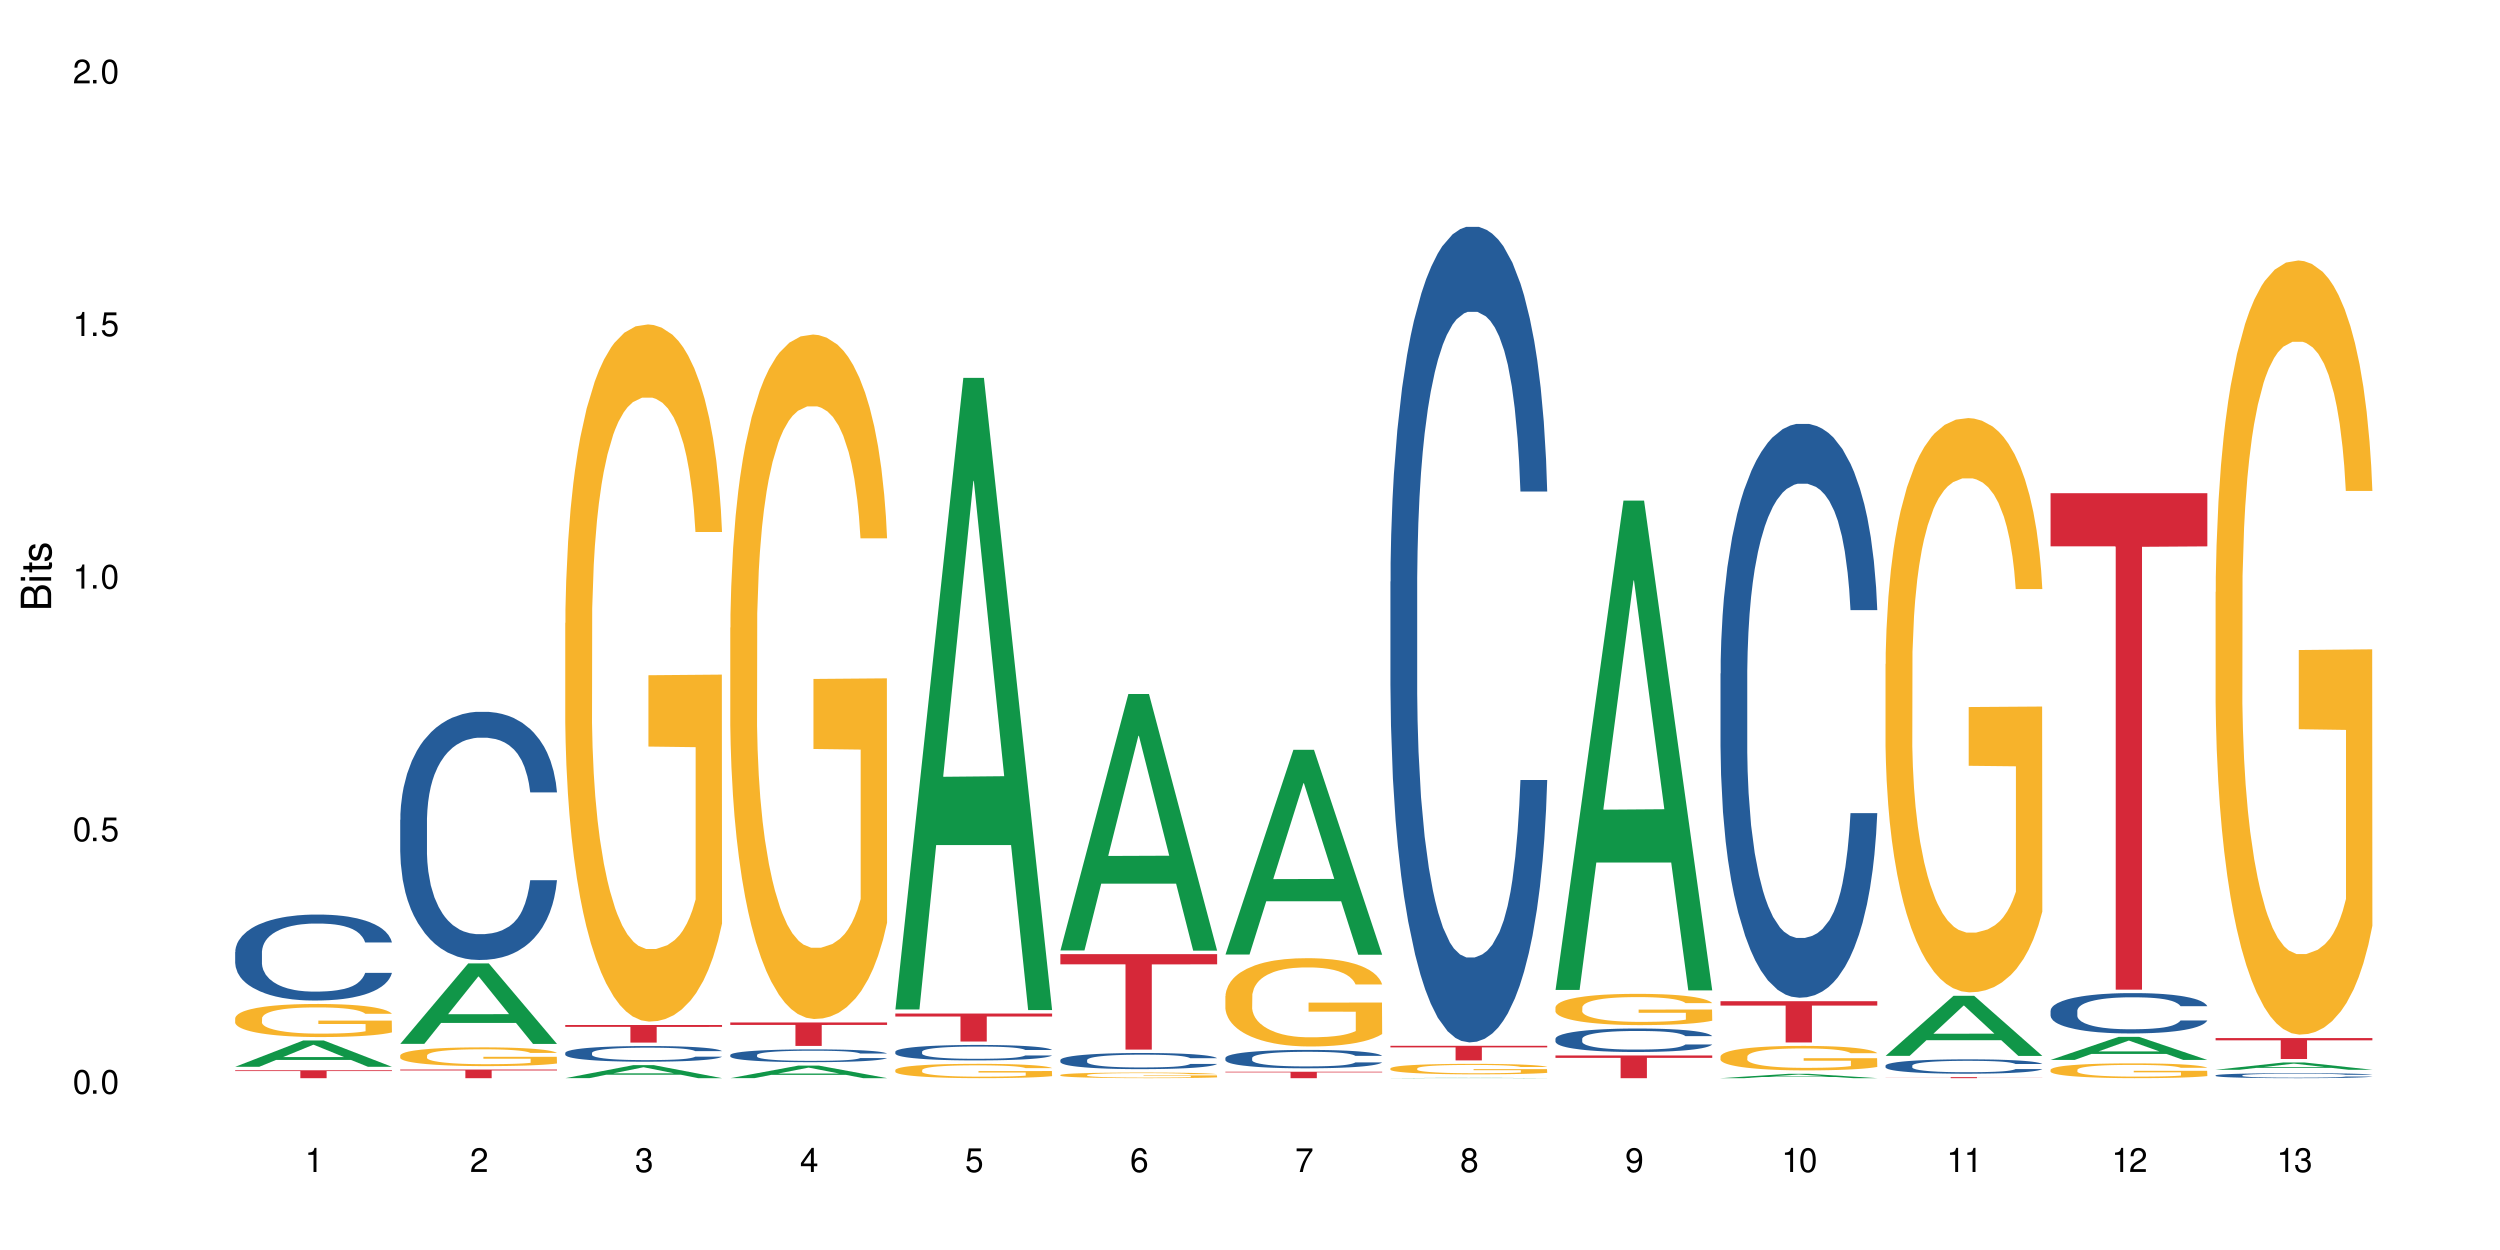 <?xml version="1.0" encoding="UTF-8"?>
<svg xmlns="http://www.w3.org/2000/svg" xmlns:xlink="http://www.w3.org/1999/xlink" width="720" height="360" viewBox="0 0 720 360">
<defs>
<g>
<g id="glyph-0-0">
</g>
<g id="glyph-0-1">
<path d="M 2.641 -6.938 C 2 -6.938 1.422 -6.656 1.078 -6.172 C 0.641 -5.562 0.406 -4.641 0.406 -3.359 C 0.406 -1.016 1.188 0.219 2.641 0.219 C 4.078 0.219 4.859 -1.016 4.859 -3.297 C 4.859 -4.641 4.656 -5.547 4.203 -6.172 C 3.844 -6.656 3.281 -6.938 2.641 -6.938 Z M 2.641 -6.188 C 3.547 -6.188 4 -5.25 4 -3.375 C 4 -1.406 3.562 -0.484 2.625 -0.484 C 1.734 -0.484 1.281 -1.438 1.281 -3.344 C 1.281 -5.25 1.734 -6.188 2.641 -6.188 Z M 2.641 -6.188 "/>
</g>
<g id="glyph-0-2">
<path d="M 1.828 -1 L 0.828 -1 L 0.828 0 L 1.828 0 Z M 1.828 -1 "/>
</g>
<g id="glyph-0-3">
<path d="M 4.562 -6.797 L 1.062 -6.797 L 0.547 -3.094 L 1.328 -3.094 C 1.719 -3.562 2.047 -3.734 2.578 -3.734 C 3.484 -3.734 4.062 -3.109 4.062 -2.094 C 4.062 -1.125 3.484 -0.531 2.578 -0.531 C 1.828 -0.531 1.375 -0.906 1.188 -1.672 L 0.328 -1.672 C 0.453 -1.109 0.547 -0.844 0.75 -0.594 C 1.125 -0.078 1.828 0.219 2.594 0.219 C 3.969 0.219 4.922 -0.781 4.922 -2.219 C 4.922 -3.562 4.031 -4.484 2.719 -4.484 C 2.25 -4.484 1.859 -4.359 1.469 -4.062 L 1.734 -5.969 L 4.562 -5.969 Z M 4.562 -6.797 "/>
</g>
<g id="glyph-0-4">
<path d="M 2.484 -4.938 L 2.484 0 L 3.328 0 L 3.328 -6.938 L 2.766 -6.938 C 2.469 -5.875 2.281 -5.734 0.984 -5.562 L 0.984 -4.938 Z M 2.484 -4.938 "/>
</g>
<g id="glyph-0-5">
<path d="M 4.859 -0.828 L 1.281 -0.828 C 1.359 -1.406 1.672 -1.781 2.5 -2.281 L 3.469 -2.828 C 4.406 -3.344 4.906 -4.062 4.906 -4.906 C 4.906 -5.484 4.672 -6.031 4.266 -6.406 C 3.859 -6.766 3.375 -6.938 2.719 -6.938 C 1.859 -6.938 1.219 -6.625 0.844 -6.031 C 0.609 -5.672 0.5 -5.234 0.484 -4.531 L 1.328 -4.531 C 1.359 -5.016 1.406 -5.281 1.531 -5.516 C 1.75 -5.938 2.188 -6.203 2.703 -6.203 C 3.469 -6.203 4.031 -5.641 4.031 -4.891 C 4.031 -4.344 3.719 -3.859 3.125 -3.516 L 2.234 -3 C 0.812 -2.172 0.406 -1.531 0.328 -0.016 L 4.859 -0.016 Z M 4.859 -0.828 "/>
</g>
<g id="glyph-0-6">
<path d="M 2.125 -3.188 L 2.578 -3.188 C 3.5 -3.188 3.984 -2.766 3.984 -1.922 C 3.984 -1.062 3.469 -0.531 2.594 -0.531 C 1.656 -0.531 1.203 -1 1.156 -2.016 L 0.312 -2.016 C 0.344 -1.453 0.438 -1.094 0.609 -0.781 C 0.953 -0.109 1.625 0.219 2.547 0.219 C 3.953 0.219 4.859 -0.625 4.859 -1.938 C 4.859 -2.828 4.516 -3.297 3.703 -3.594 C 4.344 -3.844 4.656 -4.328 4.656 -5.031 C 4.656 -6.219 3.875 -6.938 2.578 -6.938 C 1.203 -6.938 0.484 -6.172 0.453 -4.703 L 1.297 -4.703 C 1.312 -5.125 1.344 -5.359 1.453 -5.578 C 1.641 -5.969 2.062 -6.203 2.594 -6.203 C 3.344 -6.203 3.797 -5.75 3.797 -5 C 3.797 -4.516 3.609 -4.219 3.25 -4.047 C 3.016 -3.953 2.703 -3.922 2.125 -3.906 Z M 2.125 -3.188 "/>
</g>
<g id="glyph-0-7">
<path d="M 3.141 -1.672 L 3.141 0 L 3.984 0 L 3.984 -1.672 L 4.984 -1.672 L 4.984 -2.438 L 3.984 -2.438 L 3.984 -6.938 L 3.359 -6.938 L 0.266 -2.578 L 0.266 -1.672 Z M 3.141 -2.438 L 1 -2.438 L 3.141 -5.5 Z M 3.141 -2.438 "/>
</g>
<g id="glyph-0-8">
<path d="M 4.781 -5.125 C 4.609 -6.266 3.891 -6.938 2.844 -6.938 C 2.094 -6.938 1.422 -6.578 1.031 -5.953 C 0.594 -5.266 0.406 -4.422 0.406 -3.172 C 0.406 -2 0.578 -1.25 0.984 -0.641 C 1.359 -0.078 1.953 0.219 2.703 0.219 C 3.984 0.219 4.922 -0.75 4.922 -2.094 C 4.922 -3.375 4.062 -4.281 2.844 -4.281 C 2.172 -4.281 1.641 -4.031 1.281 -3.516 C 1.281 -5.234 1.828 -6.188 2.797 -6.188 C 3.391 -6.188 3.797 -5.797 3.938 -5.125 Z M 2.734 -3.531 C 3.547 -3.531 4.062 -2.953 4.062 -2.031 C 4.062 -1.156 3.484 -0.531 2.703 -0.531 C 1.922 -0.531 1.328 -1.188 1.328 -2.078 C 1.328 -2.938 1.906 -3.531 2.734 -3.531 Z M 2.734 -3.531 "/>
</g>
<g id="glyph-0-9">
<path d="M 4.984 -6.797 L 0.438 -6.797 L 0.438 -5.969 L 4.109 -5.969 C 2.5 -3.656 1.828 -2.234 1.328 0 L 2.219 0 C 2.594 -2.172 3.453 -4.047 4.984 -6.094 Z M 4.984 -6.797 "/>
</g>
<g id="glyph-0-10">
<path d="M 3.75 -3.656 C 4.469 -4.094 4.688 -4.438 4.688 -5.078 C 4.688 -6.172 3.844 -6.938 2.641 -6.938 C 1.438 -6.938 0.594 -6.172 0.594 -5.094 C 0.594 -4.438 0.812 -4.094 1.516 -3.656 C 0.734 -3.266 0.359 -2.703 0.359 -1.922 C 0.359 -0.656 1.281 0.219 2.641 0.219 C 3.984 0.219 4.922 -0.656 4.922 -1.922 C 4.922 -2.703 4.531 -3.266 3.75 -3.656 Z M 2.641 -6.188 C 3.359 -6.188 3.812 -5.75 3.812 -5.062 C 3.812 -4.406 3.344 -3.984 2.641 -3.984 C 1.922 -3.984 1.453 -4.406 1.453 -5.078 C 1.453 -5.75 1.922 -6.188 2.641 -6.188 Z M 2.641 -3.266 C 3.484 -3.266 4.062 -2.719 4.062 -1.906 C 4.062 -1.078 3.484 -0.531 2.625 -0.531 C 1.797 -0.531 1.219 -1.094 1.219 -1.906 C 1.219 -2.719 1.781 -3.266 2.641 -3.266 Z M 2.641 -3.266 "/>
</g>
<g id="glyph-0-11">
<path d="M 0.516 -1.578 C 0.672 -0.453 1.406 0.219 2.438 0.219 C 3.188 0.219 3.859 -0.141 4.266 -0.766 C 4.688 -1.453 4.891 -2.297 4.891 -3.547 C 4.891 -4.719 4.703 -5.453 4.312 -6.078 C 3.938 -6.641 3.344 -6.938 2.594 -6.938 C 1.297 -6.938 0.359 -5.969 0.359 -4.625 C 0.359 -3.344 1.234 -2.453 2.453 -2.453 C 3.094 -2.453 3.578 -2.672 4.016 -3.203 C 4 -1.484 3.469 -0.531 2.5 -0.531 C 1.906 -0.531 1.484 -0.906 1.359 -1.578 Z M 2.578 -6.203 C 3.375 -6.203 3.969 -5.531 3.969 -4.641 C 3.969 -3.797 3.391 -3.188 2.547 -3.188 C 1.734 -3.188 1.234 -3.766 1.234 -4.688 C 1.234 -5.562 1.797 -6.203 2.578 -6.203 Z M 2.578 -6.203 "/>
</g>
<g id="glyph-1-0">
</g>
<g id="glyph-1-1">
<path d="M 0 -0.953 L 0 -4.891 C 0 -5.719 -0.234 -6.344 -0.734 -6.797 C -1.188 -7.234 -1.812 -7.469 -2.5 -7.469 C -3.547 -7.469 -4.188 -7 -4.625 -5.875 C -4.984 -6.688 -5.625 -7.094 -6.531 -7.094 C -7.172 -7.094 -7.734 -6.859 -8.141 -6.391 C -8.562 -5.922 -8.75 -5.344 -8.75 -4.5 L -8.75 -0.953 Z M -4.984 -2.062 L -7.766 -2.062 L -7.766 -4.219 C -7.766 -4.844 -7.688 -5.203 -7.453 -5.5 C -7.219 -5.812 -6.859 -5.969 -6.375 -5.969 C -5.891 -5.969 -5.531 -5.812 -5.297 -5.5 C -5.062 -5.203 -4.984 -4.844 -4.984 -4.219 Z M -0.984 -2.062 L -4 -2.062 L -4 -4.781 C -4 -5.766 -3.438 -6.359 -2.484 -6.359 C -1.547 -6.359 -0.984 -5.766 -0.984 -4.781 Z M -0.984 -2.062 "/>
</g>
<g id="glyph-1-2">
<path d="M -6.281 -1.797 L -6.281 -0.797 L 0 -0.797 L 0 -1.797 Z M -8.75 -1.797 L -8.75 -0.797 L -7.484 -0.797 L -7.484 -1.797 Z M -8.75 -1.797 "/>
</g>
<g id="glyph-1-3">
<path d="M -6.281 -3.047 L -6.281 -2.016 L -8.016 -2.016 L -8.016 -1.016 L -6.281 -1.016 L -6.281 -0.172 L -5.469 -0.172 L -5.469 -1.016 L -0.719 -1.016 C -0.078 -1.016 0.281 -1.453 0.281 -2.234 C 0.281 -2.5 0.25 -2.719 0.188 -3.047 L -0.641 -3.047 C -0.609 -2.906 -0.594 -2.766 -0.594 -2.562 C -0.594 -2.141 -0.719 -2.016 -1.156 -2.016 L -5.469 -2.016 L -5.469 -3.047 Z M -6.281 -3.047 "/>
</g>
<g id="glyph-1-4">
<path d="M -4.531 -5.25 C -5.766 -5.25 -6.469 -4.422 -6.469 -2.969 C -6.469 -1.516 -5.719 -0.562 -4.547 -0.562 C -3.562 -0.562 -3.094 -1.062 -2.734 -2.562 L -2.516 -3.484 C -2.344 -4.188 -2.094 -4.469 -1.641 -4.469 C -1.047 -4.469 -0.641 -3.875 -0.641 -3 C -0.641 -2.453 -0.797 -2 -1.062 -1.75 C -1.25 -1.594 -1.422 -1.531 -1.875 -1.469 L -1.875 -0.406 C -0.422 -0.453 0.281 -1.266 0.281 -2.922 C 0.281 -4.5 -0.5 -5.516 -1.719 -5.516 C -2.656 -5.516 -3.172 -4.984 -3.469 -3.734 L -3.703 -2.766 C -3.891 -1.953 -4.156 -1.609 -4.594 -1.609 C -5.188 -1.609 -5.547 -2.125 -5.547 -2.938 C -5.547 -3.75 -5.203 -4.172 -4.531 -4.203 Z M -4.531 -5.25 "/>
</g>
</g>
</defs>
<rect x="-72" y="-36" width="864" height="432" fill="rgb(100%, 100%, 100%)" fill-opacity="1"/>
<path fill-rule="nonzero" fill="rgb(6.275%, 58.824%, 28.235%)" fill-opacity="1" d="M 67.73 307.234 L 67.777 307.227 L 87.316 299.66 L 93.25 299.66 L 112.883 307.242 L 105.984 307.242 L 101.066 305.262 L 79.5 305.262 L 74.676 307.234 L 67.73 307.234 L 81.574 304.441 L 99.086 304.438 L 90.355 300.898 L 90.258 300.891 L 90.164 300.91 L 81.527 304.438 L 81.574 304.441 Z M 67.73 307.234 "/>
<path fill-rule="nonzero" fill="rgb(14.51%, 36.078%, 60%)" fill-opacity="1" d="M 67.73 274.176 L 67.785 274.152 L 67.785 273.609 L 67.953 272.75 L 68.336 271.664 L 68.723 270.918 L 69.715 269.586 L 71.09 268.293 L 72.523 267.301 L 73.566 266.711 L 74.504 266.258 L 76.652 265.422 L 78.027 264.992 L 79.516 264.609 L 81.332 264.223 L 82.652 263.996 L 85.629 263.633 L 87.828 263.477 L 89.535 263.41 L 93.227 263.41 L 95.43 263.5 L 97.027 263.613 L 98.789 263.793 L 100.273 263.996 L 102.863 264.496 L 105.176 265.129 L 106.223 265.488 L 107.875 266.191 L 109.141 266.871 L 110.02 267.457 L 111.012 268.293 L 111.895 269.312 L 112.555 270.465 L 112.883 271.438 L 105.176 271.438 L 104.789 270.535 L 104.348 269.832 L 103.523 268.906 L 102.699 268.25 L 101.543 267.594 L 100.496 267.164 L 99.062 266.734 L 97.797 266.461 L 96.477 266.258 L 95.207 266.125 L 92.785 265.988 L 89.977 265.988 L 88.93 266.031 L 86.785 266.215 L 85.629 266.371 L 83.977 266.688 L 82.82 266.984 L 81.441 267.434 L 80.508 267.82 L 79.352 268.406 L 78.523 268.93 L 77.586 269.676 L 77.035 270.242 L 76.543 270.875 L 76.102 271.621 L 75.77 272.41 L 75.551 273.25 L 75.441 274.062 L 75.441 277.57 L 75.551 278.383 L 75.824 279.336 L 76.543 280.715 L 77.586 281.914 L 78.801 282.863 L 79.957 283.543 L 80.617 283.859 L 81.496 284.219 L 82.875 284.672 L 84.855 285.125 L 86.012 285.305 L 87.773 285.488 L 89.594 285.578 L 92.016 285.578 L 94.164 285.488 L 95.594 285.375 L 97.082 285.191 L 99.117 284.809 L 100.383 284.445 L 101.484 284.016 L 102.312 283.586 L 102.863 283.227 L 103.688 282.523 L 104.348 281.754 L 104.844 280.965 L 105.176 280.195 L 112.883 280.195 L 112.555 281.098 L 112.059 281.98 L 111.562 282.637 L 110.793 283.43 L 109.91 284.129 L 108.645 284.922 L 107.598 285.441 L 106.223 286.008 L 104.957 286.438 L 103.578 286.82 L 101.543 287.273 L 100.219 287.5 L 98.789 287.703 L 97.082 287.887 L 94.934 288.043 L 92.621 288.133 L 90.473 288.156 L 88.16 288.113 L 86.453 288.02 L 84.195 287.816 L 81.387 287.41 L 79.352 286.98 L 77.754 286.551 L 76.375 286.098 L 74.836 285.488 L 72.852 284.492 L 71.641 283.723 L 70.816 283.09 L 69.879 282.207 L 69.219 281.414 L 68.445 280.148 L 67.895 278.543 L 67.73 277.297 Z M 67.73 274.176 "/>
<path fill-rule="nonzero" fill="rgb(96.863%, 70.196%, 16.863%)" fill-opacity="1" d="M 67.73 293.223 L 67.785 293.215 L 67.785 293.043 L 68.008 292.648 L 68.559 292.109 L 69.273 291.664 L 70.043 291.316 L 70.539 291.137 L 71.367 290.875 L 72.082 290.684 L 73.898 290.289 L 76.211 289.926 L 77.477 289.77 L 78.91 289.621 L 80.945 289.453 L 81.883 289.395 L 84.746 289.254 L 87.996 289.168 L 91.574 289.141 L 93.227 289.148 L 95.484 289.184 L 98.566 289.281 L 100.328 289.367 L 101.707 289.453 L 103.137 289.566 L 104.898 289.742 L 106.551 289.949 L 107.875 290.16 L 109.195 290.422 L 110.297 290.699 L 111.234 291.004 L 112.059 291.371 L 112.555 291.676 L 112.883 291.98 L 105.23 291.98 L 104.789 291.676 L 104.293 291.441 L 103.469 291.152 L 102.641 290.945 L 101.816 290.777 L 100.273 290.551 L 98.953 290.414 L 97.301 290.289 L 95.703 290.211 L 93.887 290.16 L 92.785 290.141 L 89.867 290.141 L 87.223 290.203 L 85.684 290.273 L 84.582 290.344 L 83.039 290.473 L 82.102 290.578 L 81.551 290.648 L 79.902 290.918 L 78.801 291.16 L 78.195 291.328 L 77.422 291.586 L 76.871 291.824 L 76.266 292.172 L 75.938 292.434 L 75.496 293.023 L 75.441 294.59 L 75.605 294.922 L 75.938 295.277 L 76.375 295.594 L 77.035 295.922 L 77.699 296.176 L 78.855 296.516 L 79.844 296.742 L 80.617 296.891 L 82.102 297.125 L 82.707 297.203 L 84.141 297.359 L 85.629 297.48 L 87.445 297.586 L 88.82 297.637 L 91.023 297.68 L 93.832 297.68 L 97.137 297.629 L 99.227 297.559 L 100.66 297.488 L 101.598 297.43 L 102.754 297.332 L 103.578 297.246 L 104.348 297.152 L 105.285 297.004 L 105.285 294.922 L 91.684 294.914 L 91.684 293.938 L 112.828 293.93 L 112.883 297.332 L 111.727 297.57 L 110.297 297.793 L 108.918 297.969 L 107.488 298.117 L 105.449 298.281 L 103.797 298.387 L 101.266 298.508 L 98.953 298.586 L 96.531 298.641 L 94.383 298.664 L 91.852 298.676 L 89.594 298.656 L 87.168 298.605 L 85.242 298.535 L 83.48 298.449 L 81.719 298.336 L 79.516 298.152 L 78.082 298.004 L 76.598 297.82 L 75.109 297.602 L 73.789 297.367 L 72.906 297.184 L 72.027 296.977 L 71.09 296.715 L 70.207 296.418 L 69.547 296.148 L 68.941 295.844 L 68.5 295.559 L 68.062 295.164 L 67.84 294.852 L 67.73 294.582 Z M 67.73 293.223 "/>
<path fill-rule="nonzero" fill="rgb(83.922%, 15.686%, 22.353%)" fill-opacity="1" d="M 67.73 308.227 L 112.883 308.227 L 112.883 308.469 L 94.066 308.473 L 94.066 310.512 L 86.496 310.512 L 86.496 308.477 L 86.387 308.469 L 67.73 308.469 Z M 67.73 308.227 "/>
<path fill-rule="nonzero" fill="rgb(6.275%, 58.824%, 28.235%)" fill-opacity="1" d="M 115.262 300.629 L 115.309 300.609 L 134.848 277.465 L 140.781 277.465 L 160.414 300.652 L 153.516 300.652 L 148.598 294.602 L 127.031 294.602 L 122.207 300.629 L 115.262 300.629 L 129.105 292.098 L 146.617 292.074 L 137.887 281.254 L 137.789 281.23 L 137.691 281.297 L 129.059 292.074 L 129.105 292.098 Z M 115.262 300.629 "/>
<path fill-rule="nonzero" fill="rgb(14.51%, 36.078%, 60%)" fill-opacity="1" d="M 115.262 236.109 L 115.316 236.047 L 115.316 234.477 L 115.48 231.996 L 115.867 228.859 L 116.254 226.703 L 117.242 222.852 L 118.621 219.125 L 120.051 216.254 L 121.098 214.555 L 122.035 213.246 L 124.184 210.832 L 125.559 209.59 L 127.047 208.48 L 128.863 207.367 L 130.184 206.715 L 133.156 205.672 L 135.359 205.211 L 137.066 205.016 L 140.758 205.016 L 142.961 205.277 L 144.555 205.605 L 146.316 206.129 L 147.805 206.715 L 150.395 208.152 L 152.707 209.98 L 153.75 211.027 L 155.402 213.051 L 156.672 215.012 L 157.551 216.711 L 158.543 219.125 L 159.422 222.066 L 160.086 225.398 L 160.414 228.207 L 152.707 228.207 L 152.32 225.594 L 151.879 223.57 L 151.055 220.891 L 150.227 218.996 L 149.07 217.102 L 148.023 215.859 L 146.594 214.621 L 145.328 213.836 L 144.004 213.246 L 142.738 212.855 L 140.316 212.465 L 137.508 212.465 L 136.461 212.594 L 134.312 213.117 L 133.156 213.574 L 131.504 214.488 L 130.348 215.336 L 128.973 216.645 L 128.035 217.754 L 126.879 219.453 L 126.055 220.957 L 125.117 223.109 L 124.566 224.746 L 124.07 226.574 L 123.633 228.73 L 123.301 231.016 L 123.082 233.434 L 122.969 235.785 L 122.969 245.91 L 123.082 248.262 L 123.355 251.004 L 124.07 254.988 L 125.117 258.453 L 126.328 261.195 L 127.484 263.156 L 128.145 264.07 L 129.027 265.113 L 130.402 266.422 L 132.387 267.727 L 133.543 268.25 L 135.305 268.773 L 137.121 269.035 L 139.547 269.035 L 141.691 268.773 L 143.125 268.445 L 144.609 267.922 L 146.648 266.812 L 147.914 265.766 L 149.016 264.527 L 149.844 263.285 L 150.395 262.238 L 151.219 260.215 L 151.879 257.992 L 152.375 255.707 L 152.707 253.488 L 160.414 253.488 L 160.086 256.098 L 159.59 258.648 L 159.094 260.543 L 158.324 262.828 L 157.441 264.852 L 156.176 267.141 L 155.129 268.641 L 153.75 270.273 L 152.484 271.516 L 151.109 272.625 L 149.07 273.934 L 147.75 274.586 L 146.316 275.176 L 144.609 275.695 L 142.465 276.152 L 140.152 276.414 L 138.004 276.48 L 135.691 276.352 L 133.984 276.09 L 131.727 275.5 L 128.918 274.324 L 126.879 273.082 L 125.281 271.844 L 123.906 270.535 L 122.363 268.773 L 120.383 265.898 L 119.172 263.676 L 118.344 261.848 L 117.41 259.301 L 116.746 257.016 L 115.977 253.355 L 115.426 248.719 L 115.262 245.125 Z M 115.262 236.109 "/>
<path fill-rule="nonzero" fill="rgb(96.863%, 70.196%, 16.863%)" fill-opacity="1" d="M 115.262 303.953 L 115.316 303.949 L 115.316 303.848 L 115.535 303.629 L 116.086 303.32 L 116.805 303.07 L 117.574 302.871 L 118.07 302.77 L 118.895 302.621 L 119.609 302.512 L 121.43 302.289 L 123.742 302.082 L 125.008 301.992 L 126.438 301.91 L 128.477 301.816 L 129.414 301.781 L 132.277 301.703 L 135.523 301.652 L 139.105 301.637 L 140.758 301.641 L 143.016 301.66 L 146.098 301.715 L 147.859 301.766 L 149.238 301.816 L 150.668 301.879 L 152.43 301.977 L 154.082 302.098 L 155.402 302.215 L 156.727 302.363 L 157.828 302.52 L 158.762 302.695 L 159.59 302.902 L 160.086 303.074 L 160.414 303.246 L 152.762 303.246 L 152.32 303.074 L 151.824 302.941 L 151 302.777 L 150.172 302.66 L 149.348 302.566 L 147.805 302.438 L 146.484 302.359 L 144.832 302.289 L 143.234 302.246 L 141.418 302.215 L 140.316 302.203 L 137.398 302.203 L 134.754 302.238 L 133.211 302.277 L 132.109 302.32 L 130.57 302.395 L 129.633 302.453 L 129.082 302.492 L 127.43 302.645 L 126.328 302.781 L 125.723 302.875 L 124.953 303.023 L 124.402 303.156 L 123.797 303.355 L 123.465 303.504 L 123.023 303.84 L 122.969 304.727 L 123.137 304.914 L 123.465 305.117 L 123.906 305.297 L 124.566 305.484 L 125.227 305.625 L 126.383 305.82 L 127.375 305.949 L 128.145 306.031 L 129.633 306.164 L 130.238 306.211 L 131.672 306.297 L 133.156 306.367 L 134.973 306.426 L 136.352 306.457 L 138.555 306.48 L 141.363 306.48 L 144.668 306.453 L 146.758 306.41 L 148.191 306.371 L 149.125 306.336 L 150.281 306.285 L 151.109 306.234 L 151.879 306.18 L 152.816 306.098 L 152.816 304.914 L 139.215 304.91 L 139.215 304.359 L 160.359 304.352 L 160.414 306.285 L 159.258 306.418 L 157.828 306.547 L 156.449 306.645 L 155.02 306.727 L 152.98 306.82 L 151.328 306.883 L 148.797 306.949 L 146.484 306.996 L 144.059 307.023 L 141.914 307.039 L 139.379 307.043 L 137.121 307.035 L 134.699 307.004 L 132.773 306.965 L 131.012 306.914 L 129.246 306.852 L 127.047 306.746 L 125.613 306.664 L 124.125 306.559 L 122.641 306.438 L 121.316 306.305 L 120.438 306.199 L 119.555 306.082 L 118.621 305.934 L 117.738 305.766 L 117.078 305.613 L 116.473 305.438 L 116.031 305.277 L 115.59 305.055 L 115.371 304.875 L 115.262 304.723 Z M 115.262 303.953 "/>
<path fill-rule="nonzero" fill="rgb(83.922%, 15.686%, 22.353%)" fill-opacity="1" d="M 115.262 308.027 L 160.414 308.027 L 160.414 308.293 L 141.598 308.297 L 141.598 310.512 L 134.023 310.512 L 134.023 308.301 L 133.914 308.293 L 115.262 308.293 Z M 115.262 308.027 "/>
<path fill-rule="nonzero" fill="rgb(6.275%, 58.824%, 28.235%)" fill-opacity="1" d="M 162.793 310.508 L 162.84 310.504 L 182.379 306.762 L 188.312 306.762 L 207.945 310.512 L 201.047 310.512 L 196.125 309.531 L 174.562 309.531 L 169.738 310.508 L 162.793 310.508 L 176.637 309.129 L 194.148 309.125 L 185.418 307.375 L 185.32 307.371 L 185.223 307.383 L 176.59 309.125 L 176.637 309.129 Z M 162.793 310.508 "/>
<path fill-rule="nonzero" fill="rgb(14.51%, 36.078%, 60%)" fill-opacity="1" d="M 162.793 303.227 L 162.848 303.223 L 162.848 303.125 L 163.012 302.965 L 163.398 302.77 L 163.781 302.633 L 164.773 302.387 L 166.148 302.152 L 167.582 301.973 L 168.629 301.863 L 169.562 301.781 L 171.711 301.629 L 173.09 301.551 L 174.574 301.48 L 176.391 301.41 L 177.715 301.367 L 180.688 301.305 L 182.891 301.273 L 184.598 301.262 L 188.285 301.262 L 190.488 301.277 L 192.086 301.297 L 193.848 301.332 L 195.336 301.367 L 197.922 301.461 L 200.234 301.574 L 201.281 301.641 L 202.934 301.77 L 204.199 301.895 L 205.082 302 L 206.074 302.152 L 206.953 302.34 L 207.613 302.551 L 207.945 302.727 L 200.234 302.727 L 199.852 302.562 L 199.41 302.434 L 198.582 302.266 L 197.758 302.145 L 196.602 302.023 L 195.555 301.945 L 194.125 301.867 L 192.855 301.82 L 191.535 301.781 L 190.27 301.758 L 187.848 301.73 L 185.039 301.73 L 183.992 301.742 L 181.844 301.773 L 180.688 301.801 L 179.035 301.859 L 177.879 301.914 L 176.504 301.996 L 175.566 302.066 L 174.41 302.176 L 173.586 302.27 L 172.648 302.406 L 172.098 302.508 L 171.602 302.625 L 171.16 302.762 L 170.832 302.906 L 170.609 303.059 L 170.5 303.207 L 170.5 303.844 L 170.609 303.996 L 170.887 304.168 L 171.602 304.418 L 172.648 304.637 L 173.859 304.812 L 175.016 304.934 L 175.676 304.992 L 176.559 305.059 L 177.934 305.141 L 179.918 305.223 L 181.074 305.258 L 182.836 305.289 L 184.652 305.309 L 187.074 305.309 L 189.223 305.289 L 190.656 305.27 L 192.141 305.238 L 194.18 305.168 L 195.445 305.102 L 196.547 305.023 L 197.371 304.945 L 197.922 304.879 L 198.75 304.75 L 199.41 304.609 L 199.906 304.465 L 200.234 304.324 L 207.945 304.324 L 207.613 304.488 L 207.117 304.652 L 206.625 304.77 L 205.852 304.914 L 204.973 305.043 L 203.703 305.188 L 202.66 305.281 L 201.281 305.387 L 200.016 305.465 L 198.641 305.535 L 196.602 305.617 L 195.281 305.656 L 193.848 305.695 L 192.141 305.727 L 189.992 305.758 L 187.68 305.773 L 185.535 305.777 L 183.219 305.77 L 181.512 305.754 L 179.254 305.715 L 176.449 305.641 L 174.41 305.562 L 172.812 305.484 L 171.438 305.402 L 169.895 305.289 L 167.914 305.109 L 166.699 304.969 L 165.875 304.852 L 164.938 304.691 L 164.277 304.547 L 163.508 304.316 L 162.957 304.023 L 162.793 303.797 Z M 162.793 303.227 "/>
<path fill-rule="nonzero" fill="rgb(96.863%, 70.196%, 16.863%)" fill-opacity="1" d="M 162.793 179.434 L 162.848 179.25 L 162.848 175.582 L 163.066 167.332 L 163.617 155.961 L 164.332 146.609 L 165.105 139.277 L 165.602 135.426 L 166.426 129.926 L 167.141 125.891 L 168.957 117.641 L 171.27 109.938 L 172.539 106.637 L 173.969 103.52 L 176.008 100.035 L 176.941 98.754 L 179.805 95.82 L 183.055 93.984 L 186.633 93.434 L 188.285 93.617 L 190.543 94.352 L 193.629 96.367 L 195.391 98.203 L 196.766 100.035 L 198.199 102.422 L 199.961 106.086 L 201.613 110.488 L 202.934 114.891 L 204.254 120.391 L 205.355 126.258 L 206.293 132.676 L 207.117 140.375 L 207.613 146.793 L 207.945 153.211 L 200.289 153.211 L 199.852 146.793 L 199.355 141.844 L 198.527 135.793 L 197.703 131.391 L 196.875 127.906 L 195.336 123.141 L 194.012 120.207 L 192.363 117.641 L 190.766 115.988 L 188.949 114.891 L 187.848 114.523 L 184.926 114.523 L 182.285 115.805 L 180.742 117.273 L 179.641 118.738 L 178.098 121.488 L 177.164 123.691 L 176.613 125.156 L 174.961 130.84 L 173.859 135.977 L 173.254 139.461 L 172.484 144.961 L 171.934 149.91 L 171.328 157.246 L 170.996 162.746 L 170.555 175.215 L 170.5 208.223 L 170.664 215.188 L 170.996 222.707 L 171.438 229.309 L 172.098 236.277 L 172.758 241.594 L 173.914 248.746 L 174.906 253.512 L 175.676 256.629 L 177.164 261.582 L 177.77 263.23 L 179.199 266.531 L 180.688 269.098 L 182.504 271.301 L 183.883 272.398 L 186.082 273.316 L 188.891 273.316 L 192.195 272.215 L 194.289 270.75 L 195.719 269.281 L 196.656 268 L 197.812 265.98 L 198.641 264.148 L 199.41 262.133 L 200.348 259.016 L 200.348 215.188 L 186.746 215.008 L 186.746 194.469 L 207.891 194.285 L 207.945 265.98 L 206.789 270.934 L 205.355 275.699 L 203.98 279.367 L 202.547 282.484 L 200.512 285.969 L 198.859 288.168 L 196.324 290.734 L 194.012 292.387 L 191.59 293.484 L 189.441 294.035 L 186.91 294.219 L 184.652 293.852 L 182.23 292.754 L 180.301 291.285 L 178.539 289.453 L 176.777 287.07 L 174.574 283.219 L 173.145 280.102 L 171.656 276.25 L 170.172 271.664 L 168.848 266.715 L 167.969 262.863 L 167.086 258.465 L 166.148 252.961 L 165.27 246.727 L 164.609 241.043 L 164.004 234.625 L 163.562 228.574 L 163.121 220.324 L 162.902 213.723 L 162.793 208.039 Z M 162.793 179.434 "/>
<path fill-rule="nonzero" fill="rgb(83.922%, 15.686%, 22.353%)" fill-opacity="1" d="M 162.793 295.203 L 207.945 295.203 L 207.945 295.746 L 189.125 295.754 L 189.125 300.277 L 181.555 300.277 L 181.555 295.758 L 181.445 295.746 L 162.793 295.746 Z M 162.793 295.203 "/>
<path fill-rule="nonzero" fill="rgb(6.275%, 58.824%, 28.235%)" fill-opacity="1" d="M 210.32 310.508 L 210.371 310.504 L 229.906 306.895 L 235.84 306.895 L 255.477 310.512 L 248.578 310.512 L 243.656 309.566 L 222.094 309.566 L 217.27 310.508 L 210.32 310.508 L 224.168 309.176 L 241.68 309.172 L 232.945 307.484 L 232.852 307.48 L 232.754 307.492 L 224.117 309.172 L 224.168 309.176 Z M 210.32 310.508 "/>
<path fill-rule="nonzero" fill="rgb(14.51%, 36.078%, 60%)" fill-opacity="1" d="M 210.32 303.828 L 210.375 303.824 L 210.375 303.742 L 210.543 303.613 L 210.926 303.453 L 211.312 303.34 L 212.305 303.141 L 213.68 302.949 L 215.113 302.801 L 216.16 302.715 L 217.094 302.648 L 219.242 302.523 L 220.617 302.457 L 222.105 302.402 L 223.922 302.344 L 225.246 302.309 L 228.219 302.258 L 230.422 302.234 L 232.129 302.223 L 235.816 302.223 L 238.02 302.234 L 239.617 302.254 L 241.379 302.281 L 242.863 302.309 L 245.453 302.383 L 247.766 302.48 L 248.812 302.531 L 250.465 302.637 L 251.73 302.738 L 252.613 302.824 L 253.602 302.949 L 254.484 303.102 L 255.145 303.273 L 255.477 303.418 L 247.766 303.418 L 247.379 303.285 L 246.941 303.18 L 246.113 303.043 L 245.289 302.945 L 244.133 302.848 L 243.086 302.781 L 241.652 302.719 L 240.387 302.676 L 239.066 302.648 L 237.801 302.625 L 235.375 302.605 L 232.566 302.605 L 231.523 302.613 L 229.375 302.641 L 228.219 302.664 L 226.566 302.711 L 225.41 302.754 L 224.031 302.824 L 223.098 302.879 L 221.941 302.969 L 221.113 303.043 L 220.18 303.156 L 219.629 303.238 L 219.133 303.336 L 218.691 303.445 L 218.359 303.562 L 218.141 303.688 L 218.031 303.809 L 218.031 304.332 L 218.141 304.453 L 218.418 304.594 L 219.133 304.801 L 220.18 304.98 L 221.391 305.121 L 222.547 305.223 L 223.207 305.27 L 224.086 305.324 L 225.465 305.391 L 227.445 305.457 L 228.602 305.484 L 230.367 305.512 L 232.184 305.523 L 234.605 305.523 L 236.754 305.512 L 238.184 305.496 L 239.672 305.469 L 241.707 305.41 L 242.977 305.355 L 244.078 305.293 L 244.902 305.227 L 245.453 305.176 L 246.277 305.07 L 246.941 304.957 L 247.438 304.836 L 247.766 304.723 L 255.477 304.723 L 255.145 304.859 L 254.648 304.988 L 254.152 305.086 L 253.383 305.203 L 252.5 305.309 L 251.234 305.426 L 250.188 305.504 L 248.812 305.59 L 247.547 305.652 L 246.168 305.711 L 244.133 305.777 L 242.809 305.812 L 241.379 305.84 L 239.672 305.867 L 237.523 305.891 L 235.211 305.906 L 233.062 305.91 L 230.75 305.902 L 229.043 305.891 L 226.785 305.859 L 223.977 305.797 L 221.941 305.734 L 220.344 305.668 L 218.965 305.602 L 217.426 305.512 L 215.441 305.363 L 214.23 305.25 L 213.406 305.152 L 212.469 305.023 L 211.809 304.906 L 211.039 304.715 L 210.488 304.477 L 210.32 304.293 Z M 210.32 303.828 "/>
<path fill-rule="nonzero" fill="rgb(96.863%, 70.196%, 16.863%)" fill-opacity="1" d="M 210.32 180.777 L 210.375 180.598 L 210.375 176.996 L 210.598 168.895 L 211.148 157.734 L 211.863 148.551 L 212.633 141.352 L 213.129 137.57 L 213.957 132.168 L 214.672 128.207 L 216.488 120.105 L 218.801 112.547 L 220.066 109.305 L 221.5 106.242 L 223.539 102.824 L 224.473 101.562 L 227.336 98.684 L 230.586 96.883 L 234.164 96.344 L 235.816 96.523 L 238.074 97.242 L 241.156 99.223 L 242.922 101.023 L 244.297 102.824 L 245.73 105.164 L 247.492 108.766 L 249.145 113.086 L 250.465 117.406 L 251.785 122.809 L 252.887 128.566 L 253.824 134.867 L 254.648 142.43 L 255.145 148.73 L 255.477 155.031 L 247.82 155.031 L 247.379 148.73 L 246.887 143.871 L 246.059 137.93 L 245.234 133.609 L 244.406 130.188 L 242.863 125.508 L 241.543 122.625 L 239.891 120.105 L 238.293 118.484 L 236.477 117.406 L 235.375 117.047 L 232.457 117.047 L 229.816 118.305 L 228.273 119.746 L 227.172 121.188 L 225.629 123.887 L 224.695 126.047 L 224.145 127.488 L 222.492 133.07 L 221.391 138.109 L 220.785 141.531 L 220.012 146.93 L 219.461 151.793 L 218.855 158.992 L 218.527 164.395 L 218.086 176.637 L 218.031 209.043 L 218.195 215.883 L 218.527 223.262 L 218.965 229.746 L 219.629 236.586 L 220.289 241.805 L 221.445 248.828 L 222.438 253.508 L 223.207 256.57 L 224.695 261.43 L 225.301 263.051 L 226.73 266.289 L 228.219 268.812 L 230.035 270.973 L 231.41 272.051 L 233.613 272.953 L 236.422 272.953 L 239.727 271.871 L 241.82 270.43 L 243.25 268.992 L 244.188 267.73 L 245.344 265.75 L 246.168 263.949 L 246.941 261.969 L 247.875 258.91 L 247.875 215.883 L 234.273 215.703 L 234.273 195.539 L 255.422 195.359 L 255.477 265.75 L 254.32 270.613 L 252.887 275.293 L 251.512 278.895 L 250.078 281.953 L 248.043 285.375 L 246.391 287.535 L 243.855 290.055 L 241.543 291.676 L 239.121 292.754 L 236.973 293.297 L 234.441 293.477 L 232.184 293.113 L 229.758 292.035 L 227.832 290.594 L 226.07 288.793 L 224.309 286.453 L 222.105 282.672 L 220.672 279.613 L 219.188 275.832 L 217.699 271.332 L 216.379 266.473 L 215.496 262.691 L 214.617 258.371 L 213.68 252.969 L 212.801 246.848 L 212.137 241.266 L 211.531 234.965 L 211.094 229.023 L 210.652 220.922 L 210.43 214.441 L 210.32 208.859 Z M 210.32 180.777 "/>
<path fill-rule="nonzero" fill="rgb(83.922%, 15.686%, 22.353%)" fill-opacity="1" d="M 210.32 294.461 L 255.477 294.461 L 255.477 295.184 L 236.656 295.191 L 236.656 301.238 L 229.086 301.238 L 229.086 295.199 L 228.977 295.184 L 210.32 295.184 Z M 210.32 294.461 "/>
<path fill-rule="nonzero" fill="rgb(6.275%, 58.824%, 28.235%)" fill-opacity="1" d="M 257.852 290.734 L 257.898 290.562 L 277.438 108.824 L 283.371 108.824 L 303.004 290.906 L 296.105 290.906 L 291.188 243.375 L 269.621 243.375 L 264.797 290.734 L 257.852 290.734 L 271.695 223.715 L 289.207 223.543 L 280.477 138.574 L 280.379 138.402 L 280.285 138.918 L 271.648 223.543 L 271.695 223.715 Z M 257.852 290.734 "/>
<path fill-rule="nonzero" fill="rgb(14.51%, 36.078%, 60%)" fill-opacity="1" d="M 257.852 302.887 L 257.906 302.883 L 257.906 302.785 L 258.07 302.629 L 258.457 302.434 L 258.844 302.301 L 259.832 302.059 L 261.211 301.828 L 262.641 301.648 L 263.688 301.543 L 264.625 301.461 L 266.773 301.312 L 268.148 301.234 L 269.637 301.164 L 271.453 301.094 L 272.773 301.055 L 275.746 300.988 L 277.949 300.961 L 279.656 300.949 L 283.348 300.949 L 285.551 300.965 L 287.145 300.984 L 288.91 301.02 L 290.395 301.055 L 292.984 301.145 L 295.297 301.258 L 296.344 301.324 L 297.996 301.449 L 299.262 301.57 L 300.141 301.676 L 301.133 301.828 L 302.016 302.012 L 302.676 302.219 L 303.004 302.395 L 295.297 302.395 L 294.91 302.23 L 294.469 302.105 L 293.645 301.938 L 292.816 301.82 L 291.66 301.703 L 290.617 301.625 L 289.184 301.547 L 287.918 301.496 L 286.598 301.461 L 285.328 301.438 L 282.906 301.414 L 280.098 301.414 L 279.051 301.422 L 276.902 301.453 L 275.746 301.48 L 274.098 301.539 L 272.941 301.59 L 271.562 301.672 L 270.625 301.742 L 269.469 301.848 L 268.645 301.941 L 267.707 302.074 L 267.156 302.176 L 266.66 302.293 L 266.223 302.426 L 265.891 302.566 L 265.672 302.719 L 265.562 302.863 L 265.562 303.496 L 265.672 303.641 L 265.945 303.812 L 266.66 304.062 L 267.707 304.277 L 268.918 304.449 L 270.074 304.57 L 270.738 304.625 L 271.617 304.691 L 272.996 304.773 L 274.977 304.855 L 276.133 304.887 L 277.895 304.918 L 279.711 304.938 L 282.137 304.938 L 284.281 304.918 L 285.715 304.898 L 287.203 304.867 L 289.238 304.797 L 290.504 304.73 L 291.605 304.656 L 292.434 304.578 L 292.984 304.512 L 293.809 304.387 L 294.469 304.25 L 294.965 304.105 L 295.297 303.969 L 303.004 303.969 L 302.676 304.129 L 302.18 304.289 L 301.684 304.406 L 300.914 304.551 L 300.031 304.676 L 298.766 304.816 L 297.719 304.91 L 296.344 305.012 L 295.074 305.09 L 293.699 305.16 L 291.66 305.242 L 290.34 305.281 L 288.91 305.316 L 287.203 305.352 L 285.055 305.379 L 282.742 305.395 L 280.594 305.398 L 278.281 305.391 L 276.574 305.375 L 274.316 305.34 L 271.508 305.266 L 269.469 305.188 L 267.875 305.109 L 266.496 305.031 L 264.953 304.918 L 262.973 304.742 L 261.762 304.602 L 260.934 304.488 L 260 304.328 L 259.34 304.188 L 258.566 303.961 L 258.016 303.672 L 257.852 303.445 Z M 257.852 302.887 "/>
<path fill-rule="nonzero" fill="rgb(96.863%, 70.196%, 16.863%)" fill-opacity="1" d="M 257.852 308.152 L 257.906 308.148 L 257.906 308.074 L 258.125 307.902 L 258.676 307.668 L 259.395 307.477 L 260.164 307.328 L 260.66 307.246 L 261.484 307.133 L 262.203 307.051 L 264.02 306.883 L 266.332 306.723 L 267.598 306.656 L 269.031 306.59 L 271.066 306.52 L 272.004 306.492 L 274.867 306.434 L 278.117 306.395 L 281.695 306.383 L 283.348 306.387 L 285.605 306.402 L 288.688 306.445 L 290.449 306.48 L 291.828 306.52 L 293.258 306.57 L 295.02 306.645 L 296.672 306.734 L 297.996 306.824 L 299.316 306.938 L 300.418 307.059 L 301.352 307.191 L 302.18 307.348 L 302.676 307.48 L 303.004 307.613 L 295.352 307.613 L 294.91 307.48 L 294.414 307.379 L 293.59 307.254 L 292.762 307.164 L 291.938 307.094 L 290.395 306.996 L 289.074 306.934 L 287.422 306.883 L 285.824 306.848 L 284.008 306.824 L 282.906 306.816 L 279.988 306.816 L 277.344 306.844 L 275.805 306.875 L 274.703 306.906 L 273.16 306.961 L 272.223 307.008 L 271.672 307.035 L 270.02 307.152 L 268.918 307.258 L 268.312 307.332 L 267.543 307.445 L 266.992 307.547 L 266.387 307.695 L 266.055 307.809 L 265.617 308.066 L 265.562 308.742 L 265.727 308.887 L 266.055 309.043 L 266.496 309.176 L 267.156 309.32 L 267.82 309.43 L 268.977 309.578 L 269.965 309.676 L 270.738 309.738 L 272.223 309.84 L 272.828 309.875 L 274.262 309.941 L 275.746 309.996 L 277.566 310.039 L 278.941 310.062 L 281.145 310.082 L 283.953 310.082 L 287.258 310.059 L 289.348 310.027 L 290.781 310 L 291.719 309.973 L 292.875 309.93 L 293.699 309.895 L 294.469 309.852 L 295.406 309.789 L 295.406 308.887 L 281.805 308.883 L 281.805 308.461 L 302.949 308.457 L 303.004 309.93 L 301.848 310.031 L 300.418 310.133 L 299.039 310.207 L 297.609 310.27 L 295.57 310.344 L 293.918 310.387 L 291.387 310.441 L 289.074 310.473 L 286.652 310.496 L 284.504 310.508 L 281.969 310.512 L 279.711 310.504 L 277.289 310.48 L 275.363 310.453 L 273.602 310.414 L 271.84 310.363 L 269.637 310.285 L 268.203 310.223 L 266.719 310.141 L 265.23 310.047 L 263.91 309.945 L 263.027 309.867 L 262.148 309.777 L 261.211 309.664 L 260.328 309.535 L 259.668 309.418 L 259.062 309.285 L 258.621 309.164 L 258.184 308.992 L 257.961 308.855 L 257.852 308.738 Z M 257.852 308.152 "/>
<path fill-rule="nonzero" fill="rgb(83.922%, 15.686%, 22.353%)" fill-opacity="1" d="M 257.852 291.891 L 303.004 291.891 L 303.004 292.754 L 284.188 292.762 L 284.188 299.965 L 276.617 299.965 L 276.617 292.77 L 276.504 292.754 L 257.852 292.754 Z M 257.852 291.891 "/>
<path fill-rule="nonzero" fill="rgb(6.275%, 58.824%, 28.235%)" fill-opacity="1" d="M 305.383 273.73 L 305.43 273.66 L 324.969 199.863 L 330.902 199.863 L 350.535 273.801 L 343.637 273.801 L 338.715 254.5 L 317.152 254.5 L 312.328 273.73 L 305.383 273.73 L 319.227 246.516 L 336.738 246.445 L 328.008 211.941 L 327.91 211.871 L 327.812 212.082 L 319.18 246.445 L 319.227 246.516 Z M 305.383 273.73 "/>
<path fill-rule="nonzero" fill="rgb(14.51%, 36.078%, 60%)" fill-opacity="1" d="M 305.383 305.285 L 305.438 305.281 L 305.438 305.18 L 305.602 305.016 L 305.988 304.812 L 306.371 304.672 L 307.363 304.422 L 308.742 304.18 L 310.172 303.992 L 311.219 303.883 L 312.156 303.797 L 314.301 303.641 L 315.68 303.559 L 317.164 303.488 L 318.984 303.414 L 320.305 303.375 L 323.277 303.305 L 325.48 303.277 L 327.188 303.262 L 330.879 303.262 L 333.078 303.281 L 334.676 303.301 L 336.438 303.336 L 337.926 303.375 L 340.512 303.465 L 342.828 303.586 L 343.871 303.652 L 345.523 303.785 L 346.789 303.914 L 347.672 304.023 L 348.664 304.18 L 349.543 304.371 L 350.203 304.59 L 350.535 304.77 L 342.828 304.77 L 342.441 304.602 L 342 304.469 L 341.176 304.293 L 340.348 304.172 L 339.191 304.047 L 338.145 303.969 L 336.715 303.887 L 335.449 303.836 L 334.125 303.797 L 332.859 303.773 L 330.438 303.746 L 327.629 303.746 L 326.582 303.754 L 324.434 303.789 L 323.277 303.82 L 321.625 303.879 L 320.469 303.934 L 319.094 304.02 L 318.156 304.09 L 317 304.203 L 316.176 304.301 L 315.238 304.438 L 314.688 304.547 L 314.191 304.664 L 313.75 304.805 L 313.422 304.953 L 313.199 305.109 L 313.09 305.262 L 313.09 305.922 L 313.199 306.074 L 313.477 306.254 L 314.191 306.512 L 315.238 306.738 L 316.449 306.914 L 317.605 307.043 L 318.266 307.102 L 319.148 307.172 L 320.523 307.254 L 322.508 307.34 L 323.664 307.375 L 325.426 307.41 L 327.242 307.426 L 329.664 307.426 L 331.812 307.41 L 333.246 307.387 L 334.73 307.352 L 336.77 307.281 L 338.035 307.215 L 339.137 307.133 L 339.961 307.051 L 340.512 306.984 L 341.34 306.852 L 342 306.707 L 342.496 306.559 L 342.828 306.414 L 350.535 306.414 L 350.203 306.586 L 349.711 306.75 L 349.215 306.875 L 348.441 307.023 L 347.562 307.152 L 346.297 307.301 L 345.25 307.398 L 343.871 307.508 L 342.605 307.586 L 341.23 307.66 L 339.191 307.742 L 337.871 307.785 L 336.438 307.824 L 334.73 307.859 L 332.586 307.887 L 330.27 307.906 L 328.125 307.91 L 325.812 307.902 L 324.105 307.883 L 321.848 307.848 L 319.039 307.77 L 317 307.688 L 315.402 307.609 L 314.027 307.523 L 312.484 307.41 L 310.504 307.223 L 309.293 307.078 L 308.465 306.957 L 307.531 306.793 L 306.867 306.645 L 306.098 306.406 L 305.547 306.105 L 305.383 305.871 Z M 305.383 305.285 "/>
<path fill-rule="nonzero" fill="rgb(96.863%, 70.196%, 16.863%)" fill-opacity="1" d="M 305.383 309.586 L 305.438 309.586 L 305.438 309.555 L 305.656 309.488 L 306.207 309.398 L 306.922 309.324 L 307.695 309.262 L 308.191 309.234 L 309.016 309.188 L 309.73 309.156 L 311.551 309.09 L 313.863 309.027 L 315.129 309 L 316.559 308.977 L 318.598 308.949 L 319.535 308.938 L 322.398 308.914 L 325.645 308.898 L 329.227 308.895 L 330.879 308.895 L 333.137 308.902 L 336.219 308.918 L 337.98 308.934 L 339.355 308.949 L 340.789 308.965 L 342.551 308.996 L 344.203 309.031 L 345.523 309.066 L 346.848 309.113 L 347.949 309.16 L 348.883 309.211 L 349.711 309.273 L 350.203 309.324 L 350.535 309.375 L 342.883 309.375 L 342.441 309.324 L 341.945 309.285 L 341.121 309.234 L 340.293 309.199 L 339.469 309.172 L 337.926 309.133 L 336.605 309.109 L 334.953 309.09 L 333.355 309.074 L 331.539 309.066 L 330.438 309.062 L 327.52 309.062 L 324.875 309.074 L 323.332 309.086 L 322.23 309.098 L 320.691 309.121 L 319.754 309.137 L 319.203 309.148 L 317.551 309.195 L 316.449 309.238 L 315.844 309.266 L 315.074 309.309 L 314.523 309.348 L 313.918 309.41 L 313.586 309.453 L 313.145 309.555 L 313.09 309.82 L 313.258 309.875 L 313.586 309.938 L 314.027 309.988 L 314.688 310.047 L 315.348 310.086 L 316.504 310.145 L 317.496 310.184 L 318.266 310.207 L 319.754 310.25 L 320.359 310.262 L 321.793 310.289 L 323.277 310.309 L 325.094 310.328 L 326.473 310.336 L 328.676 310.344 L 331.484 310.344 L 334.785 310.336 L 336.879 310.324 L 338.312 310.312 L 339.246 310.301 L 340.402 310.285 L 341.23 310.27 L 342 310.254 L 342.938 310.227 L 342.938 309.875 L 329.336 309.875 L 329.336 309.707 L 350.48 309.707 L 350.535 310.285 L 349.379 310.324 L 347.949 310.363 L 346.57 310.391 L 345.141 310.418 L 343.102 310.445 L 341.449 310.465 L 338.918 310.484 L 336.605 310.496 L 334.18 310.504 L 332.035 310.512 L 329.5 310.512 L 327.242 310.508 L 324.82 310.5 L 322.895 310.488 L 321.129 310.473 L 319.367 310.453 L 317.164 310.422 L 315.734 310.398 L 314.246 310.367 L 312.762 310.328 L 311.438 310.289 L 310.559 310.258 L 309.676 310.223 L 308.742 310.18 L 307.859 310.129 L 307.199 310.082 L 306.594 310.031 L 306.152 309.984 L 305.711 309.918 L 305.492 309.863 L 305.383 309.816 Z M 305.383 309.586 "/>
<path fill-rule="nonzero" fill="rgb(83.922%, 15.686%, 22.353%)" fill-opacity="1" d="M 305.383 274.785 L 350.535 274.785 L 350.535 277.727 L 331.719 277.754 L 331.719 302.277 L 324.145 302.277 L 324.145 277.777 L 324.035 277.727 L 305.383 277.727 Z M 305.383 274.785 "/>
<path fill-rule="nonzero" fill="rgb(6.275%, 58.824%, 28.235%)" fill-opacity="1" d="M 352.91 274.91 L 352.961 274.855 L 372.496 215.938 L 378.43 215.938 L 398.066 274.969 L 391.168 274.969 L 386.246 259.559 L 364.684 259.559 L 359.859 274.91 L 352.91 274.91 L 366.758 253.184 L 384.27 253.129 L 375.535 225.582 L 375.441 225.527 L 375.344 225.695 L 366.707 253.129 L 366.758 253.184 Z M 352.91 274.91 "/>
<path fill-rule="nonzero" fill="rgb(14.51%, 36.078%, 60%)" fill-opacity="1" d="M 352.91 304.68 L 352.969 304.676 L 352.969 304.559 L 353.133 304.375 L 353.52 304.141 L 353.902 303.98 L 354.895 303.695 L 356.27 303.422 L 357.703 303.207 L 358.75 303.082 L 359.684 302.984 L 361.832 302.805 L 363.211 302.715 L 364.695 302.629 L 366.512 302.547 L 367.836 302.5 L 370.809 302.422 L 373.012 302.387 L 374.719 302.375 L 378.406 302.375 L 380.609 302.395 L 382.207 302.418 L 383.969 302.457 L 385.457 302.5 L 388.043 302.605 L 390.355 302.742 L 391.402 302.82 L 393.055 302.969 L 394.32 303.113 L 395.203 303.242 L 396.195 303.422 L 397.074 303.637 L 397.734 303.887 L 398.066 304.094 L 390.355 304.094 L 389.973 303.898 L 389.531 303.75 L 388.703 303.551 L 387.879 303.41 L 386.723 303.27 L 385.676 303.18 L 384.246 303.086 L 382.977 303.027 L 381.656 302.984 L 380.391 302.957 L 377.965 302.926 L 375.16 302.926 L 374.113 302.938 L 371.965 302.973 L 370.809 303.008 L 369.156 303.078 L 368 303.141 L 366.625 303.234 L 365.688 303.32 L 364.531 303.445 L 363.703 303.555 L 362.77 303.715 L 362.219 303.836 L 361.723 303.973 L 361.281 304.133 L 360.953 304.301 L 360.73 304.48 L 360.621 304.656 L 360.621 305.406 L 360.73 305.582 L 361.008 305.785 L 361.723 306.082 L 362.77 306.336 L 363.98 306.539 L 365.137 306.688 L 365.797 306.754 L 366.68 306.832 L 368.055 306.93 L 370.039 307.023 L 371.195 307.062 L 372.957 307.102 L 374.773 307.121 L 377.195 307.121 L 379.344 307.102 L 380.773 307.078 L 382.262 307.039 L 384.301 306.957 L 385.566 306.879 L 386.668 306.789 L 387.492 306.695 L 388.043 306.617 L 388.871 306.469 L 389.531 306.305 L 390.027 306.133 L 390.355 305.969 L 398.066 305.969 L 397.734 306.164 L 397.238 306.352 L 396.742 306.492 L 395.973 306.66 L 395.094 306.812 L 393.824 306.98 L 392.781 307.094 L 391.402 307.215 L 390.137 307.305 L 388.758 307.387 L 386.723 307.484 L 385.402 307.535 L 383.969 307.578 L 382.262 307.617 L 380.113 307.648 L 377.801 307.668 L 375.652 307.676 L 373.34 307.664 L 371.633 307.645 L 369.375 307.602 L 366.566 307.516 L 364.531 307.422 L 362.934 307.332 L 361.559 307.234 L 360.016 307.102 L 358.031 306.891 L 356.82 306.727 L 355.996 306.59 L 355.059 306.398 L 354.398 306.23 L 353.629 305.961 L 353.078 305.613 L 352.91 305.348 Z M 352.91 304.68 "/>
<path fill-rule="nonzero" fill="rgb(96.863%, 70.196%, 16.863%)" fill-opacity="1" d="M 352.91 286.848 L 352.969 286.824 L 352.969 286.359 L 353.188 285.312 L 353.738 283.875 L 354.453 282.688 L 355.227 281.758 L 355.719 281.273 L 356.547 280.574 L 357.262 280.062 L 359.078 279.02 L 361.391 278.043 L 362.66 277.625 L 364.09 277.23 L 366.129 276.789 L 367.062 276.625 L 369.926 276.254 L 373.176 276.023 L 376.754 275.953 L 378.406 275.977 L 380.664 276.066 L 383.75 276.324 L 385.512 276.555 L 386.887 276.789 L 388.32 277.09 L 390.082 277.555 L 391.734 278.113 L 393.055 278.672 L 394.375 279.367 L 395.477 280.109 L 396.414 280.922 L 397.238 281.898 L 397.734 282.711 L 398.066 283.523 L 390.41 283.523 L 389.973 282.711 L 389.477 282.086 L 388.648 281.316 L 387.824 280.762 L 386.996 280.32 L 385.457 279.715 L 384.133 279.344 L 382.48 279.02 L 380.887 278.809 L 379.066 278.672 L 377.965 278.625 L 375.047 278.625 L 372.406 278.785 L 370.863 278.973 L 369.762 279.156 L 368.219 279.508 L 367.285 279.785 L 366.734 279.973 L 365.082 280.691 L 363.98 281.34 L 363.375 281.781 L 362.602 282.48 L 362.055 283.105 L 361.445 284.035 L 361.117 284.734 L 360.676 286.312 L 360.621 290.496 L 360.785 291.375 L 361.117 292.328 L 361.559 293.164 L 362.219 294.047 L 362.879 294.723 L 364.035 295.629 L 365.027 296.23 L 365.797 296.629 L 367.285 297.254 L 367.891 297.465 L 369.32 297.883 L 370.809 298.207 L 372.625 298.484 L 374.004 298.625 L 376.203 298.742 L 379.012 298.742 L 382.316 298.602 L 384.41 298.414 L 385.84 298.23 L 386.777 298.066 L 387.934 297.812 L 388.758 297.578 L 389.531 297.324 L 390.465 296.93 L 390.465 291.375 L 376.867 291.355 L 376.867 288.75 L 398.012 288.73 L 398.066 297.812 L 396.91 298.438 L 395.477 299.043 L 394.102 299.508 L 392.668 299.902 L 390.633 300.344 L 388.98 300.621 L 386.445 300.949 L 384.133 301.156 L 381.711 301.297 L 379.562 301.367 L 377.031 301.391 L 374.773 301.344 L 372.352 301.203 L 370.422 301.016 L 368.66 300.785 L 366.898 300.484 L 364.695 299.996 L 363.266 299.602 L 361.777 299.113 L 360.289 298.531 L 358.969 297.906 L 358.09 297.418 L 357.207 296.859 L 356.27 296.164 L 355.391 295.371 L 354.73 294.652 L 354.125 293.84 L 353.684 293.074 L 353.242 292.027 L 353.023 291.191 L 352.91 290.473 Z M 352.91 286.848 "/>
<path fill-rule="nonzero" fill="rgb(83.922%, 15.686%, 22.353%)" fill-opacity="1" d="M 352.91 308.66 L 398.066 308.66 L 398.066 308.855 L 379.246 308.859 L 379.246 310.512 L 371.676 310.512 L 371.676 308.859 L 371.566 308.855 L 352.91 308.855 Z M 352.91 308.66 "/>
<path fill-rule="nonzero" fill="rgb(6.275%, 58.824%, 28.235%)" fill-opacity="1" d="M 400.441 310.512 L 400.492 310.512 L 420.027 310.395 L 425.961 310.395 L 445.598 310.512 L 438.699 310.512 L 433.777 310.48 L 412.215 310.48 L 407.391 310.512 L 400.441 310.512 L 414.289 310.469 L 431.801 310.469 L 423.066 310.414 L 422.875 310.414 L 414.238 310.469 L 414.289 310.469 Z M 400.441 310.512 "/>
<path fill-rule="nonzero" fill="rgb(14.51%, 36.078%, 60%)" fill-opacity="1" d="M 400.441 167.535 L 400.496 167.32 L 400.496 162.168 L 400.664 154.008 L 401.047 143.703 L 401.434 136.617 L 402.426 123.953 L 403.801 111.715 L 405.234 102.266 L 406.277 96.684 L 407.215 92.391 L 409.363 84.449 L 410.738 80.367 L 412.227 76.719 L 414.043 73.07 L 415.363 70.922 L 418.34 67.488 L 420.539 65.984 L 422.246 65.34 L 425.938 65.34 L 428.141 66.199 L 429.738 67.273 L 431.5 68.988 L 432.984 70.922 L 435.574 75.645 L 437.887 81.656 L 438.934 85.09 L 440.586 91.746 L 441.852 98.188 L 442.73 103.77 L 443.723 111.715 L 444.605 121.375 L 445.266 132.324 L 445.598 141.555 L 437.887 141.555 L 437.5 132.969 L 437.062 126.312 L 436.234 117.512 L 435.41 111.285 L 434.254 105.059 L 433.207 100.98 L 431.773 96.898 L 430.508 94.324 L 429.188 92.391 L 427.918 91.102 L 425.496 89.816 L 422.688 89.816 L 421.641 90.246 L 419.496 91.961 L 418.34 93.465 L 416.688 96.469 L 415.531 99.262 L 414.152 103.555 L 413.219 107.207 L 412.062 112.789 L 411.234 117.727 L 410.301 124.809 L 409.75 130.176 L 409.254 136.188 L 408.812 143.273 L 408.48 150.789 L 408.262 158.73 L 408.152 166.461 L 408.152 199.738 L 408.262 207.469 L 408.535 216.484 L 409.254 229.582 L 410.301 240.961 L 411.512 249.977 L 412.668 256.418 L 413.328 259.422 L 414.207 262.859 L 415.586 267.152 L 417.566 271.445 L 418.723 273.164 L 420.484 274.883 L 422.305 275.742 L 424.727 275.742 L 426.875 274.883 L 428.305 273.809 L 429.793 272.09 L 431.828 268.441 L 433.098 265.008 L 434.195 260.926 L 435.023 256.848 L 435.574 253.414 L 436.398 246.758 L 437.062 239.457 L 437.555 231.941 L 437.887 224.645 L 445.598 224.645 L 445.266 233.23 L 444.77 241.605 L 444.273 247.832 L 443.504 255.344 L 442.621 262 L 441.355 269.516 L 440.309 274.453 L 438.934 279.82 L 437.668 283.898 L 436.289 287.551 L 434.254 291.844 L 432.93 293.988 L 431.5 295.922 L 429.793 297.641 L 427.645 299.141 L 425.332 300 L 423.184 300.215 L 420.871 299.785 L 419.164 298.926 L 416.906 296.996 L 414.098 293.133 L 412.062 289.051 L 410.465 284.973 L 409.086 280.68 L 407.547 274.883 L 405.562 265.434 L 404.352 258.137 L 403.527 252.125 L 402.59 243.75 L 401.93 236.238 L 401.156 224.215 L 400.605 208.969 L 400.441 197.164 Z M 400.441 167.535 "/>
<path fill-rule="nonzero" fill="rgb(96.863%, 70.196%, 16.863%)" fill-opacity="1" d="M 400.441 307.684 L 400.496 307.68 L 400.496 307.625 L 400.719 307.5 L 401.27 307.328 L 401.984 307.188 L 402.754 307.078 L 403.25 307.02 L 404.078 306.938 L 404.793 306.875 L 406.609 306.754 L 408.922 306.637 L 410.188 306.586 L 411.621 306.539 L 413.656 306.488 L 414.594 306.469 L 417.457 306.422 L 420.707 306.395 L 424.285 306.387 L 425.938 306.391 L 428.195 306.402 L 431.277 306.434 L 433.039 306.461 L 434.418 306.488 L 435.848 306.523 L 437.609 306.578 L 439.262 306.645 L 440.586 306.711 L 441.906 306.793 L 443.008 306.883 L 443.945 306.98 L 444.77 307.094 L 445.266 307.191 L 445.598 307.289 L 437.941 307.289 L 437.5 307.191 L 437.004 307.117 L 436.18 307.027 L 435.355 306.961 L 434.527 306.906 L 432.984 306.836 L 431.664 306.789 L 430.012 306.754 L 428.414 306.727 L 426.598 306.711 L 425.496 306.707 L 422.578 306.707 L 419.934 306.723 L 418.395 306.746 L 417.293 306.77 L 415.75 306.809 L 414.812 306.844 L 414.262 306.867 L 412.613 306.949 L 411.512 307.027 L 410.906 307.082 L 410.133 307.164 L 409.582 307.238 L 408.977 307.348 L 408.648 307.43 L 408.207 307.621 L 408.152 308.117 L 408.316 308.223 L 408.648 308.336 L 409.086 308.434 L 409.75 308.539 L 410.41 308.617 L 411.566 308.727 L 412.555 308.797 L 413.328 308.844 L 414.812 308.918 L 415.422 308.945 L 416.852 308.996 L 418.34 309.031 L 420.156 309.066 L 421.531 309.082 L 423.734 309.098 L 426.543 309.098 L 429.848 309.078 L 431.941 309.059 L 433.371 309.035 L 434.309 309.016 L 435.465 308.984 L 436.289 308.957 L 437.062 308.93 L 437.996 308.883 L 437.996 308.223 L 424.395 308.219 L 424.395 307.91 L 445.539 307.906 L 445.598 308.984 L 444.438 309.062 L 443.008 309.133 L 441.633 309.188 L 440.199 309.234 L 438.16 309.289 L 436.512 309.32 L 433.977 309.359 L 431.664 309.383 L 429.242 309.398 L 427.094 309.41 L 424.562 309.41 L 422.305 309.406 L 419.879 309.391 L 417.953 309.367 L 416.191 309.34 L 414.43 309.305 L 412.227 309.246 L 410.793 309.199 L 409.309 309.141 L 407.82 309.07 L 406.5 308.996 L 405.617 308.938 L 404.738 308.871 L 403.801 308.789 L 402.922 308.695 L 402.258 308.609 L 401.652 308.516 L 401.215 308.422 L 400.773 308.297 L 400.551 308.199 L 400.441 308.113 Z M 400.441 307.684 "/>
<path fill-rule="nonzero" fill="rgb(83.922%, 15.686%, 22.353%)" fill-opacity="1" d="M 400.441 301.199 L 445.598 301.199 L 445.598 301.648 L 426.777 301.652 L 426.777 305.402 L 419.207 305.402 L 419.207 301.66 L 419.098 301.648 L 400.441 301.648 Z M 400.441 301.199 "/>
<path fill-rule="nonzero" fill="rgb(6.275%, 58.824%, 28.235%)" fill-opacity="1" d="M 447.973 285.109 L 448.02 284.977 L 467.559 144.176 L 473.492 144.176 L 493.125 285.242 L 486.227 285.242 L 481.309 248.418 L 459.742 248.418 L 454.918 285.109 L 447.973 285.109 L 461.816 233.188 L 479.328 233.055 L 470.598 167.223 L 470.5 167.09 L 470.406 167.488 L 461.77 233.055 L 461.816 233.188 Z M 447.973 285.109 "/>
<path fill-rule="nonzero" fill="rgb(14.51%, 36.078%, 60%)" fill-opacity="1" d="M 447.973 299.16 L 448.027 299.152 L 448.027 299.004 L 448.191 298.77 L 448.578 298.473 L 448.965 298.27 L 449.953 297.906 L 451.332 297.551 L 452.762 297.281 L 453.809 297.121 L 454.746 296.996 L 456.895 296.766 L 458.27 296.648 L 459.758 296.543 L 461.574 296.441 L 462.895 296.379 L 465.867 296.277 L 468.07 296.234 L 469.777 296.219 L 473.469 296.219 L 475.672 296.242 L 477.266 296.273 L 479.027 296.324 L 480.516 296.379 L 483.105 296.516 L 485.418 296.688 L 486.465 296.785 L 488.113 296.977 L 489.383 297.164 L 490.262 297.324 L 491.254 297.551 L 492.137 297.832 L 492.797 298.145 L 493.125 298.41 L 485.418 298.41 L 485.031 298.164 L 484.59 297.973 L 483.766 297.719 L 482.938 297.539 L 481.781 297.359 L 480.734 297.242 L 479.305 297.125 L 478.039 297.051 L 476.715 296.996 L 475.449 296.961 L 473.027 296.922 L 470.219 296.922 L 469.172 296.934 L 467.023 296.984 L 465.867 297.027 L 464.215 297.113 L 463.059 297.195 L 461.684 297.316 L 460.746 297.422 L 459.59 297.582 L 458.766 297.727 L 457.828 297.93 L 457.277 298.082 L 456.781 298.258 L 456.344 298.461 L 456.012 298.676 L 455.793 298.906 L 455.68 299.129 L 455.68 300.086 L 455.793 300.309 L 456.066 300.57 L 456.781 300.945 L 457.828 301.273 L 459.039 301.531 L 460.195 301.719 L 460.859 301.805 L 461.738 301.902 L 463.117 302.027 L 465.098 302.152 L 466.254 302.199 L 468.016 302.25 L 469.832 302.273 L 472.258 302.273 L 474.402 302.25 L 475.836 302.219 L 477.32 302.168 L 479.359 302.062 L 480.625 301.965 L 481.727 301.848 L 482.555 301.73 L 483.105 301.633 L 483.93 301.441 L 484.59 301.23 L 485.086 301.012 L 485.418 300.805 L 493.125 300.805 L 492.797 301.051 L 492.301 301.293 L 491.805 301.473 L 491.035 301.688 L 490.152 301.879 L 488.887 302.094 L 487.84 302.238 L 486.465 302.391 L 485.195 302.508 L 483.82 302.613 L 481.781 302.738 L 480.461 302.801 L 479.027 302.855 L 477.32 302.906 L 475.176 302.949 L 472.863 302.973 L 470.715 302.98 L 468.402 302.965 L 466.695 302.941 L 464.438 302.887 L 461.629 302.773 L 459.59 302.656 L 457.996 302.539 L 456.617 302.418 L 455.074 302.25 L 453.094 301.977 L 451.883 301.77 L 451.055 301.594 L 450.121 301.352 L 449.461 301.137 L 448.688 300.793 L 448.137 300.352 L 447.973 300.012 Z M 447.973 299.16 "/>
<path fill-rule="nonzero" fill="rgb(96.863%, 70.196%, 16.863%)" fill-opacity="1" d="M 447.973 290.086 L 448.027 290.074 L 448.027 289.91 L 448.246 289.543 L 448.797 289.031 L 449.516 288.613 L 450.285 288.285 L 450.781 288.109 L 451.605 287.863 L 452.324 287.684 L 454.141 287.312 L 456.453 286.969 L 457.719 286.82 L 459.152 286.68 L 461.188 286.523 L 462.125 286.465 L 464.988 286.336 L 468.238 286.25 L 471.816 286.227 L 473.469 286.234 L 475.727 286.27 L 478.809 286.359 L 480.57 286.441 L 481.949 286.523 L 483.379 286.629 L 485.141 286.793 L 486.793 286.992 L 488.113 287.188 L 489.438 287.438 L 490.539 287.699 L 491.473 287.988 L 492.301 288.332 L 492.797 288.621 L 493.125 288.91 L 485.473 288.91 L 485.031 288.621 L 484.535 288.398 L 483.711 288.129 L 482.883 287.93 L 482.059 287.773 L 480.516 287.559 L 479.195 287.43 L 477.543 287.312 L 475.945 287.238 L 474.129 287.188 L 473.027 287.172 L 470.109 287.172 L 467.465 287.23 L 465.922 287.297 L 464.824 287.363 L 463.281 287.484 L 462.344 287.586 L 461.793 287.648 L 460.141 287.906 L 459.039 288.137 L 458.434 288.293 L 457.664 288.539 L 457.113 288.762 L 456.508 289.09 L 456.176 289.336 L 455.738 289.895 L 455.68 291.375 L 455.848 291.688 L 456.176 292.023 L 456.617 292.32 L 457.277 292.633 L 457.938 292.871 L 459.094 293.191 L 460.086 293.406 L 460.859 293.547 L 462.344 293.77 L 462.949 293.844 L 464.383 293.992 L 465.867 294.105 L 467.688 294.203 L 469.062 294.254 L 471.266 294.297 L 474.074 294.297 L 477.379 294.246 L 479.469 294.18 L 480.902 294.113 L 481.836 294.055 L 482.992 293.965 L 483.82 293.883 L 484.59 293.793 L 485.527 293.652 L 485.527 291.688 L 471.926 291.68 L 471.926 290.758 L 493.07 290.75 L 493.125 293.965 L 491.969 294.188 L 490.539 294.402 L 489.16 294.566 L 487.73 294.707 L 485.691 294.863 L 484.039 294.961 L 481.508 295.078 L 479.195 295.152 L 476.773 295.199 L 474.625 295.223 L 472.09 295.234 L 469.832 295.215 L 467.41 295.168 L 465.484 295.102 L 463.723 295.02 L 461.957 294.91 L 459.758 294.738 L 458.324 294.598 L 456.836 294.426 L 455.352 294.223 L 454.031 294 L 453.148 293.828 L 452.266 293.629 L 451.332 293.383 L 450.449 293.102 L 449.789 292.848 L 449.184 292.559 L 448.742 292.289 L 448.301 291.918 L 448.082 291.621 L 447.973 291.367 Z M 447.973 290.086 "/>
<path fill-rule="nonzero" fill="rgb(83.922%, 15.686%, 22.353%)" fill-opacity="1" d="M 447.973 303.965 L 493.125 303.965 L 493.125 304.664 L 474.309 304.672 L 474.309 310.512 L 466.734 310.512 L 466.734 304.676 L 466.625 304.664 L 447.973 304.664 Z M 447.973 303.965 "/>
<path fill-rule="nonzero" fill="rgb(6.275%, 58.824%, 28.235%)" fill-opacity="1" d="M 495.504 310.512 L 495.551 310.508 L 515.09 309.258 L 521.023 309.258 L 540.656 310.512 L 533.758 310.512 L 528.836 310.184 L 507.273 310.184 L 502.449 310.512 L 495.504 310.512 L 509.348 310.051 L 526.859 310.047 L 518.129 309.465 L 518.031 309.461 L 517.934 309.465 L 509.301 310.047 L 509.348 310.051 Z M 495.504 310.512 "/>
<path fill-rule="nonzero" fill="rgb(14.51%, 36.078%, 60%)" fill-opacity="1" d="M 495.504 193.992 L 495.559 193.844 L 495.559 190.219 L 495.723 184.477 L 496.109 177.227 L 496.492 172.242 L 497.484 163.328 L 498.863 154.719 L 500.293 148.07 L 501.34 144.145 L 502.277 141.121 L 504.422 135.531 L 505.801 132.664 L 507.285 130.094 L 509.105 127.527 L 510.426 126.016 L 513.398 123.598 L 515.602 122.543 L 517.309 122.09 L 520.996 122.09 L 523.199 122.691 L 524.797 123.449 L 526.559 124.656 L 528.047 126.016 L 530.633 129.34 L 532.945 133.57 L 533.992 135.984 L 535.645 140.668 L 536.91 145.199 L 537.793 149.129 L 538.785 154.719 L 539.664 161.516 L 540.324 169.219 L 540.656 175.715 L 532.945 175.715 L 532.562 169.672 L 532.121 164.988 L 531.297 158.797 L 530.469 154.414 L 529.312 150.035 L 528.266 147.164 L 526.836 144.293 L 525.566 142.48 L 524.246 141.121 L 522.98 140.215 L 520.559 139.309 L 517.75 139.309 L 516.703 139.613 L 514.555 140.82 L 513.398 141.879 L 511.746 143.992 L 510.59 145.957 L 509.215 148.977 L 508.277 151.547 L 507.121 155.473 L 506.297 158.949 L 505.359 163.934 L 504.809 167.711 L 504.312 171.938 L 503.871 176.922 L 503.543 182.211 L 503.32 187.801 L 503.211 193.238 L 503.211 216.652 L 503.32 222.09 L 503.598 228.438 L 504.312 237.652 L 505.359 245.656 L 506.57 252 L 507.727 256.535 L 508.387 258.648 L 509.27 261.066 L 510.645 264.086 L 512.629 267.109 L 513.785 268.316 L 515.547 269.523 L 517.363 270.129 L 519.785 270.129 L 521.934 269.523 L 523.367 268.77 L 524.852 267.562 L 526.891 264.992 L 528.156 262.574 L 529.258 259.707 L 530.082 256.836 L 530.633 254.418 L 531.461 249.734 L 532.121 244.598 L 532.617 239.312 L 532.945 234.176 L 540.656 234.176 L 540.324 240.219 L 539.832 246.109 L 539.336 250.492 L 538.562 255.777 L 537.684 260.461 L 536.418 265.746 L 535.371 269.223 L 533.992 273 L 532.727 275.867 L 531.352 278.438 L 529.312 281.457 L 527.992 282.969 L 526.559 284.328 L 524.852 285.535 L 522.703 286.594 L 520.391 287.199 L 518.246 287.352 L 515.934 287.047 L 514.227 286.445 L 511.969 285.082 L 509.16 282.363 L 507.121 279.496 L 505.523 276.625 L 504.148 273.602 L 502.605 269.523 L 500.625 262.879 L 499.414 257.742 L 498.586 253.512 L 497.648 247.621 L 496.988 242.332 L 496.219 233.875 L 495.668 223.148 L 495.504 214.84 Z M 495.504 193.992 "/>
<path fill-rule="nonzero" fill="rgb(96.863%, 70.196%, 16.863%)" fill-opacity="1" d="M 495.504 304.238 L 495.559 304.23 L 495.559 304.102 L 495.777 303.812 L 496.328 303.414 L 497.043 303.086 L 497.816 302.828 L 498.312 302.691 L 499.137 302.5 L 499.852 302.355 L 501.668 302.066 L 503.984 301.797 L 505.25 301.68 L 506.68 301.57 L 508.719 301.449 L 509.652 301.402 L 512.52 301.301 L 515.766 301.234 L 519.348 301.215 L 520.996 301.223 L 523.254 301.246 L 526.34 301.32 L 528.102 301.383 L 529.477 301.449 L 530.91 301.531 L 532.672 301.66 L 534.324 301.816 L 535.645 301.969 L 536.965 302.164 L 538.066 302.371 L 539.004 302.594 L 539.832 302.867 L 540.324 303.09 L 540.656 303.316 L 533.004 303.316 L 532.562 303.09 L 532.066 302.918 L 531.238 302.703 L 530.414 302.551 L 529.59 302.426 L 528.047 302.262 L 526.723 302.156 L 525.074 302.066 L 523.477 302.008 L 521.66 301.969 L 520.559 301.957 L 517.641 301.957 L 514.996 302.004 L 513.453 302.055 L 512.352 302.105 L 510.812 302.203 L 509.875 302.277 L 509.324 302.332 L 507.672 302.531 L 506.57 302.711 L 505.965 302.832 L 505.195 303.027 L 504.645 303.199 L 504.039 303.457 L 503.707 303.652 L 503.266 304.09 L 503.211 305.25 L 503.375 305.496 L 503.707 305.762 L 504.148 305.992 L 504.809 306.238 L 505.469 306.426 L 506.625 306.676 L 507.617 306.844 L 508.387 306.953 L 509.875 307.125 L 510.48 307.184 L 511.91 307.301 L 513.398 307.391 L 515.215 307.469 L 516.594 307.508 L 518.797 307.539 L 521.602 307.539 L 524.906 307.5 L 527 307.449 L 528.43 307.398 L 529.367 307.352 L 530.523 307.281 L 531.352 307.219 L 532.121 307.145 L 533.059 307.035 L 533.059 305.496 L 519.457 305.488 L 519.457 304.766 L 540.602 304.762 L 540.656 307.281 L 539.5 307.457 L 538.066 307.625 L 536.691 307.754 L 535.258 307.863 L 533.223 307.984 L 531.57 308.062 L 529.039 308.152 L 526.723 308.211 L 524.301 308.25 L 522.152 308.27 L 519.621 308.273 L 517.363 308.262 L 514.941 308.223 L 513.012 308.172 L 511.25 308.105 L 509.488 308.023 L 507.285 307.887 L 505.855 307.777 L 504.367 307.641 L 502.883 307.48 L 501.559 307.309 L 500.68 307.172 L 499.797 307.016 L 498.863 306.824 L 497.98 306.605 L 497.32 306.406 L 496.715 306.18 L 496.273 305.965 L 495.832 305.676 L 495.613 305.445 L 495.504 305.246 Z M 495.504 304.238 "/>
<path fill-rule="nonzero" fill="rgb(83.922%, 15.686%, 22.353%)" fill-opacity="1" d="M 495.504 288.336 L 540.656 288.336 L 540.656 289.609 L 521.836 289.617 L 521.836 300.23 L 514.266 300.23 L 514.266 289.629 L 514.156 289.609 L 495.504 289.609 Z M 495.504 288.336 "/>
<path fill-rule="nonzero" fill="rgb(6.275%, 58.824%, 28.235%)" fill-opacity="1" d="M 543.031 304.09 L 543.082 304.074 L 562.617 286.785 L 568.551 286.785 L 588.188 304.105 L 581.289 304.105 L 576.367 299.586 L 554.805 299.586 L 549.98 304.09 L 543.031 304.09 L 556.879 297.715 L 574.391 297.699 L 565.656 289.617 L 565.562 289.598 L 565.465 289.648 L 556.828 297.699 L 556.879 297.715 Z M 543.031 304.09 "/>
<path fill-rule="nonzero" fill="rgb(14.51%, 36.078%, 60%)" fill-opacity="1" d="M 543.031 306.891 L 543.086 306.887 L 543.086 306.797 L 543.254 306.652 L 543.637 306.473 L 544.023 306.348 L 545.016 306.125 L 546.391 305.906 L 547.824 305.742 L 548.871 305.641 L 549.805 305.566 L 551.953 305.426 L 553.328 305.355 L 554.816 305.289 L 556.633 305.227 L 557.957 305.188 L 560.93 305.129 L 563.133 305.102 L 564.84 305.09 L 568.527 305.09 L 570.73 305.105 L 572.328 305.125 L 574.09 305.152 L 575.578 305.188 L 578.164 305.273 L 580.477 305.379 L 581.523 305.438 L 583.176 305.555 L 584.441 305.668 L 585.324 305.766 L 586.312 305.906 L 587.195 306.078 L 587.855 306.27 L 588.188 306.434 L 580.477 306.434 L 580.09 306.281 L 579.652 306.164 L 578.824 306.008 L 578 305.898 L 576.844 305.789 L 575.797 305.719 L 574.363 305.645 L 573.098 305.602 L 571.777 305.566 L 570.512 305.543 L 568.086 305.52 L 565.277 305.52 L 564.234 305.527 L 562.086 305.559 L 560.93 305.586 L 559.277 305.641 L 558.121 305.688 L 556.742 305.762 L 555.809 305.828 L 554.652 305.926 L 553.824 306.012 L 552.891 306.137 L 552.34 306.234 L 551.844 306.34 L 551.402 306.465 L 551.07 306.598 L 550.852 306.734 L 550.742 306.871 L 550.742 307.461 L 550.852 307.594 L 551.129 307.754 L 551.844 307.984 L 552.891 308.188 L 554.102 308.344 L 555.258 308.457 L 555.918 308.512 L 556.801 308.57 L 558.176 308.648 L 560.156 308.723 L 561.312 308.754 L 563.078 308.785 L 564.895 308.801 L 567.316 308.801 L 569.465 308.785 L 570.895 308.766 L 572.383 308.734 L 574.422 308.672 L 575.688 308.609 L 576.789 308.539 L 577.613 308.465 L 578.164 308.406 L 578.992 308.289 L 579.652 308.16 L 580.148 308.027 L 580.477 307.898 L 588.188 307.898 L 587.855 308.051 L 587.359 308.195 L 586.863 308.309 L 586.094 308.438 L 585.211 308.559 L 583.945 308.688 L 582.898 308.777 L 581.523 308.871 L 580.258 308.941 L 578.879 309.008 L 576.844 309.082 L 575.52 309.121 L 574.09 309.156 L 572.383 309.184 L 570.234 309.211 L 567.922 309.227 L 565.773 309.23 L 563.461 309.223 L 561.754 309.207 L 559.496 309.172 L 556.688 309.105 L 554.652 309.035 L 553.055 308.961 L 551.68 308.887 L 550.137 308.785 L 548.152 308.617 L 546.941 308.488 L 546.117 308.383 L 545.18 308.234 L 544.52 308.102 L 543.75 307.891 L 543.199 307.621 L 543.031 307.414 Z M 543.031 306.891 "/>
<path fill-rule="nonzero" fill="rgb(96.863%, 70.196%, 16.863%)" fill-opacity="1" d="M 543.031 191.246 L 543.086 191.094 L 543.086 188.074 L 543.309 181.277 L 543.859 171.91 L 544.574 164.207 L 545.344 158.164 L 545.84 154.992 L 546.668 150.461 L 547.383 147.137 L 549.199 140.34 L 551.512 133.996 L 552.777 131.277 L 554.211 128.711 L 556.25 125.84 L 557.184 124.785 L 560.047 122.367 L 563.297 120.855 L 566.875 120.402 L 568.527 120.555 L 570.785 121.156 L 573.871 122.82 L 575.633 124.332 L 577.008 125.84 L 578.441 127.805 L 580.203 130.824 L 581.855 134.449 L 583.176 138.074 L 584.496 142.605 L 585.598 147.441 L 586.535 152.727 L 587.359 159.07 L 587.855 164.359 L 588.188 169.645 L 580.531 169.645 L 580.09 164.359 L 579.598 160.281 L 578.77 155.297 L 577.945 151.672 L 577.117 148.801 L 575.578 144.871 L 574.254 142.457 L 572.602 140.34 L 571.008 138.98 L 569.188 138.074 L 568.086 137.773 L 565.168 137.773 L 562.527 138.832 L 560.984 140.039 L 559.883 141.246 L 558.34 143.512 L 557.406 145.324 L 556.855 146.535 L 555.203 151.219 L 554.102 155.445 L 553.496 158.316 L 552.723 162.848 L 552.172 166.926 L 551.566 172.969 L 551.238 177.5 L 550.797 187.77 L 550.742 214.961 L 550.906 220.699 L 551.238 226.891 L 551.68 232.328 L 552.34 238.07 L 553 242.449 L 554.156 248.34 L 555.148 252.27 L 555.918 254.836 L 557.406 258.914 L 558.012 260.273 L 559.441 262.992 L 560.93 265.109 L 562.746 266.922 L 564.121 267.828 L 566.324 268.582 L 569.133 268.582 L 572.438 267.676 L 574.531 266.469 L 575.961 265.258 L 576.898 264.203 L 578.055 262.539 L 578.879 261.031 L 579.652 259.367 L 580.586 256.801 L 580.586 220.699 L 566.984 220.547 L 566.984 203.629 L 588.133 203.48 L 588.188 262.539 L 587.031 266.617 L 585.598 270.547 L 584.223 273.566 L 582.789 276.133 L 580.754 279.004 L 579.102 280.816 L 576.566 282.93 L 574.254 284.289 L 571.832 285.195 L 569.684 285.648 L 567.152 285.801 L 564.895 285.5 L 562.473 284.594 L 560.543 283.383 L 558.781 281.875 L 557.02 279.91 L 554.816 276.738 L 553.387 274.172 L 551.898 271 L 550.41 267.223 L 549.09 263.145 L 548.207 259.973 L 547.328 256.348 L 546.391 251.816 L 545.512 246.68 L 544.852 241.996 L 544.242 236.711 L 543.805 231.727 L 543.363 224.93 L 543.145 219.492 L 543.031 214.809 Z M 543.031 191.246 "/>
<path fill-rule="nonzero" fill="rgb(83.922%, 15.686%, 22.353%)" fill-opacity="1" d="M 543.031 310.215 L 588.188 310.215 L 588.188 310.246 L 569.367 310.246 L 569.367 310.512 L 561.797 310.512 L 561.797 310.246 L 543.031 310.246 Z M 543.031 310.215 "/>
<path fill-rule="nonzero" fill="rgb(6.275%, 58.824%, 28.235%)" fill-opacity="1" d="M 590.562 305.258 L 590.609 305.25 L 610.148 298.621 L 616.082 298.621 L 635.715 305.266 L 628.816 305.266 L 623.898 303.531 L 602.332 303.531 L 597.508 305.258 L 590.562 305.258 L 604.406 302.812 L 621.918 302.805 L 613.188 299.707 L 613.09 299.699 L 612.996 299.719 L 604.359 302.805 L 604.406 302.812 Z M 590.562 305.258 "/>
<path fill-rule="nonzero" fill="rgb(14.51%, 36.078%, 60%)" fill-opacity="1" d="M 590.562 291.07 L 590.617 291.059 L 590.617 290.805 L 590.781 290.402 L 591.168 289.891 L 591.555 289.539 L 592.547 288.914 L 593.922 288.309 L 595.352 287.84 L 596.398 287.566 L 597.336 287.352 L 599.484 286.961 L 600.859 286.758 L 602.348 286.578 L 604.164 286.395 L 605.484 286.289 L 608.461 286.121 L 610.66 286.047 L 612.367 286.016 L 616.059 286.016 L 618.262 286.055 L 619.859 286.109 L 621.621 286.195 L 623.105 286.289 L 625.695 286.523 L 628.008 286.82 L 629.055 286.992 L 630.707 287.32 L 631.973 287.641 L 632.852 287.914 L 633.844 288.309 L 634.727 288.785 L 635.387 289.328 L 635.715 289.785 L 628.008 289.785 L 627.621 289.359 L 627.18 289.031 L 626.355 288.594 L 625.531 288.289 L 624.371 287.98 L 623.328 287.777 L 621.895 287.574 L 620.629 287.449 L 619.309 287.352 L 618.039 287.289 L 615.617 287.227 L 612.809 287.227 L 611.762 287.246 L 609.617 287.332 L 608.461 287.406 L 606.809 287.555 L 605.652 287.691 L 604.273 287.906 L 603.34 288.086 L 602.18 288.363 L 601.355 288.605 L 600.418 288.957 L 599.867 289.223 L 599.375 289.52 L 598.934 289.871 L 598.602 290.242 L 598.383 290.637 L 598.273 291.016 L 598.273 292.664 L 598.383 293.047 L 598.656 293.492 L 599.375 294.141 L 600.418 294.703 L 601.633 295.148 L 602.789 295.469 L 603.449 295.617 L 604.328 295.785 L 605.707 296 L 607.688 296.211 L 608.844 296.297 L 610.605 296.383 L 612.422 296.426 L 614.848 296.426 L 616.996 296.383 L 618.426 296.328 L 619.914 296.242 L 621.949 296.062 L 623.215 295.895 L 624.316 295.691 L 625.145 295.488 L 625.695 295.32 L 626.52 294.988 L 627.18 294.629 L 627.676 294.258 L 628.008 293.895 L 635.715 293.895 L 635.387 294.32 L 634.891 294.734 L 634.395 295.043 L 633.625 295.414 L 632.742 295.746 L 631.477 296.117 L 630.43 296.359 L 629.055 296.625 L 627.785 296.828 L 626.41 297.008 L 624.371 297.223 L 623.051 297.328 L 621.621 297.422 L 619.914 297.508 L 617.766 297.582 L 615.453 297.625 L 613.305 297.637 L 610.992 297.613 L 609.285 297.57 L 607.027 297.477 L 604.219 297.285 L 602.18 297.082 L 600.586 296.883 L 599.207 296.668 L 597.668 296.383 L 595.684 295.914 L 594.473 295.555 L 593.645 295.254 L 592.711 294.84 L 592.051 294.469 L 591.277 293.875 L 590.727 293.121 L 590.562 292.535 Z M 590.562 291.07 "/>
<path fill-rule="nonzero" fill="rgb(96.863%, 70.196%, 16.863%)" fill-opacity="1" d="M 590.562 308.074 L 590.617 308.07 L 590.617 307.992 L 590.84 307.816 L 591.391 307.574 L 592.105 307.379 L 592.875 307.223 L 593.371 307.141 L 594.195 307.023 L 594.914 306.938 L 596.73 306.762 L 599.043 306.598 L 600.309 306.527 L 601.742 306.461 L 603.777 306.387 L 604.715 306.359 L 607.578 306.301 L 610.828 306.262 L 614.406 306.25 L 616.059 306.254 L 618.316 306.27 L 621.398 306.312 L 623.16 306.348 L 624.539 306.387 L 625.969 306.438 L 627.73 306.516 L 629.383 306.609 L 630.707 306.703 L 632.027 306.82 L 633.129 306.945 L 634.066 307.082 L 634.891 307.246 L 635.387 307.383 L 635.715 307.52 L 628.062 307.52 L 627.621 307.383 L 627.125 307.277 L 626.301 307.148 L 625.473 307.055 L 624.648 306.98 L 623.105 306.879 L 621.785 306.816 L 620.133 306.762 L 618.535 306.727 L 616.719 306.703 L 615.617 306.695 L 612.699 306.695 L 610.055 306.723 L 608.516 306.754 L 607.414 306.785 L 605.871 306.844 L 604.934 306.891 L 604.383 306.922 L 602.73 307.043 L 601.633 307.152 L 601.023 307.227 L 600.254 307.344 L 599.703 307.449 L 599.098 307.602 L 598.766 307.719 L 598.328 307.984 L 598.273 308.688 L 598.438 308.832 L 598.766 308.992 L 599.207 309.133 L 599.867 309.281 L 600.531 309.395 L 601.688 309.547 L 602.676 309.648 L 603.449 309.715 L 604.934 309.82 L 605.539 309.855 L 606.973 309.922 L 608.461 309.977 L 610.277 310.023 L 611.652 310.047 L 613.855 310.066 L 616.664 310.066 L 619.969 310.043 L 622.059 310.012 L 623.492 309.98 L 624.43 309.953 L 625.586 309.91 L 626.41 309.875 L 627.18 309.832 L 628.117 309.766 L 628.117 308.832 L 614.516 308.828 L 614.516 308.395 L 635.66 308.391 L 635.715 309.91 L 634.559 310.016 L 633.129 310.117 L 631.75 310.195 L 630.32 310.262 L 628.281 310.336 L 626.629 310.383 L 624.098 310.438 L 621.785 310.473 L 619.363 310.496 L 617.215 310.508 L 614.68 310.512 L 612.422 310.504 L 610 310.48 L 608.074 310.449 L 606.312 310.41 L 604.551 310.359 L 602.348 310.277 L 600.914 310.211 L 599.43 310.129 L 597.941 310.031 L 596.621 309.926 L 595.738 309.848 L 594.859 309.754 L 593.922 309.637 L 593.039 309.504 L 592.379 309.383 L 591.773 309.246 L 591.332 309.117 L 590.895 308.941 L 590.672 308.801 L 590.562 308.684 Z M 590.562 308.074 "/>
<path fill-rule="nonzero" fill="rgb(83.922%, 15.686%, 22.353%)" fill-opacity="1" d="M 590.562 142.047 L 635.715 142.047 L 635.715 157.352 L 616.898 157.484 L 616.898 285.027 L 609.328 285.027 L 609.328 157.621 L 609.219 157.352 L 590.562 157.352 Z M 590.562 142.047 "/>
<path fill-rule="nonzero" fill="rgb(6.275%, 58.824%, 28.235%)" fill-opacity="1" d="M 638.094 308.094 L 638.141 308.09 L 657.68 305.984 L 663.613 305.984 L 683.246 308.094 L 676.348 308.094 L 671.426 307.543 L 649.863 307.543 L 645.039 308.094 L 638.094 308.094 L 651.938 307.316 L 669.449 307.316 L 660.719 306.328 L 660.621 306.328 L 660.523 306.332 L 651.891 307.316 L 651.938 307.316 Z M 638.094 308.094 "/>
<path fill-rule="nonzero" fill="rgb(14.51%, 36.078%, 60%)" fill-opacity="1" d="M 638.094 309.703 L 638.148 309.703 L 638.148 309.672 L 638.312 309.621 L 638.699 309.559 L 639.086 309.516 L 640.074 309.438 L 641.453 309.363 L 642.883 309.305 L 643.93 309.27 L 644.867 309.246 L 647.012 309.195 L 648.391 309.172 L 649.879 309.148 L 651.695 309.129 L 653.016 309.113 L 655.988 309.094 L 658.191 309.086 L 659.898 309.082 L 663.59 309.082 L 665.789 309.086 L 667.387 309.094 L 669.148 309.102 L 670.637 309.113 L 673.227 309.145 L 675.539 309.18 L 676.582 309.199 L 678.234 309.242 L 679.504 309.281 L 680.383 309.312 L 681.375 309.363 L 682.254 309.422 L 682.918 309.488 L 683.246 309.543 L 675.539 309.543 L 675.152 309.492 L 674.711 309.453 L 673.887 309.398 L 673.059 309.359 L 671.902 309.32 L 670.855 309.297 L 669.426 309.273 L 668.16 309.258 L 666.836 309.246 L 665.57 309.238 L 663.148 309.23 L 659.293 309.23 L 657.145 309.242 L 655.988 309.25 L 654.336 309.27 L 653.18 309.285 L 651.805 309.312 L 650.867 309.336 L 649.711 309.371 L 648.887 309.398 L 647.949 309.441 L 647.398 309.477 L 646.902 309.512 L 646.465 309.555 L 646.133 309.602 L 645.914 309.648 L 645.801 309.695 L 645.801 309.898 L 645.914 309.945 L 646.188 310 L 646.902 310.082 L 647.949 310.152 L 649.16 310.207 L 650.316 310.246 L 650.977 310.262 L 651.859 310.285 L 653.234 310.309 L 655.219 310.336 L 656.375 310.348 L 658.137 310.355 L 659.953 310.363 L 662.375 310.363 L 664.523 310.355 L 665.957 310.352 L 667.441 310.34 L 669.48 310.316 L 670.746 310.297 L 671.848 310.273 L 672.676 310.246 L 673.227 310.227 L 674.051 310.188 L 674.711 310.141 L 675.207 310.094 L 675.539 310.051 L 683.246 310.051 L 682.918 310.102 L 682.422 310.156 L 681.926 310.191 L 681.152 310.238 L 680.273 310.277 L 679.008 310.324 L 677.961 310.355 L 676.582 310.387 L 675.316 310.414 L 673.941 310.434 L 671.902 310.461 L 670.582 310.473 L 669.148 310.484 L 667.441 310.496 L 665.297 310.504 L 662.984 310.512 L 660.836 310.512 L 658.523 310.508 L 656.816 310.504 L 654.559 310.492 L 651.75 310.469 L 649.711 310.445 L 648.113 310.418 L 646.738 310.395 L 645.195 310.355 L 643.215 310.301 L 642.004 310.254 L 641.176 310.219 L 640.242 310.168 L 639.578 310.121 L 638.809 310.047 L 638.258 309.957 L 638.094 309.883 Z M 638.094 309.703 "/>
<path fill-rule="nonzero" fill="rgb(96.863%, 70.196%, 16.863%)" fill-opacity="1" d="M 638.094 170.512 L 638.148 170.305 L 638.148 166.234 L 638.367 157.07 L 638.918 144.445 L 639.637 134.062 L 640.406 125.918 L 640.902 121.641 L 641.727 115.531 L 642.441 111.051 L 644.262 101.891 L 646.574 93.336 L 647.84 89.672 L 649.27 86.211 L 651.309 82.344 L 652.246 80.918 L 655.109 77.66 L 658.355 75.621 L 661.938 75.012 L 663.59 75.215 L 665.848 76.031 L 668.93 78.27 L 670.691 80.305 L 672.066 82.344 L 673.5 84.988 L 675.262 89.062 L 676.914 93.949 L 678.234 98.836 L 679.559 104.945 L 680.66 111.461 L 681.594 118.586 L 682.422 127.141 L 682.918 134.266 L 683.246 141.391 L 675.594 141.391 L 675.152 134.266 L 674.656 128.77 L 673.832 122.047 L 673.004 117.16 L 672.18 113.293 L 670.637 108 L 669.316 104.742 L 667.664 101.891 L 666.066 100.059 L 664.25 98.836 L 663.148 98.43 L 660.23 98.43 L 657.586 99.852 L 656.043 101.48 L 654.941 103.113 L 653.402 106.164 L 652.465 108.609 L 651.914 110.238 L 650.262 116.551 L 649.16 122.25 L 648.555 126.121 L 647.785 132.23 L 647.234 137.727 L 646.629 145.871 L 646.297 151.98 L 645.855 165.828 L 645.801 202.48 L 645.969 210.215 L 646.297 218.566 L 646.738 225.895 L 647.398 233.633 L 648.059 239.539 L 649.215 247.48 L 650.207 252.773 L 650.977 256.234 L 652.465 261.734 L 653.07 263.566 L 654.504 267.23 L 655.988 270.082 L 657.805 272.523 L 659.184 273.746 L 661.387 274.766 L 664.195 274.766 L 667.496 273.543 L 669.59 271.914 L 671.023 270.285 L 671.957 268.859 L 673.113 266.621 L 673.941 264.582 L 674.711 262.344 L 675.648 258.883 L 675.648 210.215 L 662.047 210.012 L 662.047 187.207 L 683.191 187.004 L 683.246 266.621 L 682.09 272.117 L 680.66 277.41 L 679.281 281.484 L 677.852 284.945 L 675.812 288.816 L 674.16 291.258 L 671.629 294.109 L 669.316 295.941 L 666.891 297.164 L 664.746 297.773 L 662.211 297.977 L 659.953 297.57 L 657.531 296.348 L 655.605 294.719 L 653.84 292.684 L 652.078 290.035 L 649.879 285.762 L 648.445 282.297 L 646.957 278.023 L 645.473 272.934 L 644.148 267.434 L 643.27 263.16 L 642.387 258.27 L 641.453 252.164 L 640.57 245.238 L 639.91 238.926 L 639.305 231.801 L 638.863 225.082 L 638.422 215.918 L 638.203 208.586 L 638.094 202.273 Z M 638.094 170.512 "/>
<path fill-rule="nonzero" fill="rgb(83.922%, 15.686%, 22.353%)" fill-opacity="1" d="M 638.094 298.961 L 683.246 298.961 L 683.246 299.609 L 664.43 299.613 L 664.43 305 L 656.855 305 L 656.855 299.621 L 656.746 299.609 L 638.094 299.609 Z M 638.094 298.961 "/>
<g fill="rgb(0%, 0%, 0%)" fill-opacity="1">
<use xlink:href="#glyph-0-1" x="20.965" y="314.993"/>
<use xlink:href="#glyph-0-2" x="25.965" y="314.993"/>
<use xlink:href="#glyph-0-1" x="28.965" y="314.993"/>
</g>
<g fill="rgb(0%, 0%, 0%)" fill-opacity="1">
<use xlink:href="#glyph-0-1" x="20.965" y="242.251"/>
<use xlink:href="#glyph-0-2" x="25.965" y="242.251"/>
<use xlink:href="#glyph-0-3" x="28.965" y="242.251"/>
</g>
<g fill="rgb(0%, 0%, 0%)" fill-opacity="1">
<use xlink:href="#glyph-0-4" x="20.965" y="169.509"/>
<use xlink:href="#glyph-0-2" x="25.965" y="169.509"/>
<use xlink:href="#glyph-0-1" x="28.965" y="169.509"/>
</g>
<g fill="rgb(0%, 0%, 0%)" fill-opacity="1">
<use xlink:href="#glyph-0-4" x="20.965" y="96.767"/>
<use xlink:href="#glyph-0-2" x="25.965" y="96.767"/>
<use xlink:href="#glyph-0-3" x="28.965" y="96.767"/>
</g>
<g fill="rgb(0%, 0%, 0%)" fill-opacity="1">
<use xlink:href="#glyph-0-5" x="20.965" y="24.024"/>
<use xlink:href="#glyph-0-2" x="25.965" y="24.024"/>
<use xlink:href="#glyph-0-1" x="28.965" y="24.024"/>
</g>
<g fill="rgb(0%, 0%, 0%)" fill-opacity="1">
<use xlink:href="#glyph-0-4" x="87.809" y="337.532"/>
</g>
<g fill="rgb(0%, 0%, 0%)" fill-opacity="1">
<use xlink:href="#glyph-0-5" x="135.34" y="337.532"/>
</g>
<g fill="rgb(0%, 0%, 0%)" fill-opacity="1">
<use xlink:href="#glyph-0-6" x="182.867" y="337.532"/>
</g>
<g fill="rgb(0%, 0%, 0%)" fill-opacity="1">
<use xlink:href="#glyph-0-7" x="230.398" y="337.532"/>
</g>
<g fill="rgb(0%, 0%, 0%)" fill-opacity="1">
<use xlink:href="#glyph-0-3" x="277.93" y="337.532"/>
</g>
<g fill="rgb(0%, 0%, 0%)" fill-opacity="1">
<use xlink:href="#glyph-0-8" x="325.457" y="337.532"/>
</g>
<g fill="rgb(0%, 0%, 0%)" fill-opacity="1">
<use xlink:href="#glyph-0-9" x="372.988" y="337.532"/>
</g>
<g fill="rgb(0%, 0%, 0%)" fill-opacity="1">
<use xlink:href="#glyph-0-10" x="420.52" y="337.532"/>
</g>
<g fill="rgb(0%, 0%, 0%)" fill-opacity="1">
<use xlink:href="#glyph-0-11" x="468.051" y="337.532"/>
</g>
<g fill="rgb(0%, 0%, 0%)" fill-opacity="1">
<use xlink:href="#glyph-0-4" x="513.078" y="337.532"/>
<use xlink:href="#glyph-0-1" x="518.078" y="337.532"/>
</g>
<g fill="rgb(0%, 0%, 0%)" fill-opacity="1">
<use xlink:href="#glyph-0-4" x="560.609" y="337.532"/>
<use xlink:href="#glyph-0-4" x="565.609" y="337.532"/>
</g>
<g fill="rgb(0%, 0%, 0%)" fill-opacity="1">
<use xlink:href="#glyph-0-4" x="608.141" y="337.532"/>
<use xlink:href="#glyph-0-5" x="613.141" y="337.532"/>
</g>
<g fill="rgb(0%, 0%, 0%)" fill-opacity="1">
<use xlink:href="#glyph-0-4" x="655.668" y="337.532"/>
<use xlink:href="#glyph-0-6" x="660.668" y="337.532"/>
</g>
<g fill="rgb(0%, 0%, 0%)" fill-opacity="1">
<use xlink:href="#glyph-1-1" x="14.725" y="176.012"/>
<use xlink:href="#glyph-1-2" x="14.725" y="168.012"/>
<use xlink:href="#glyph-1-3" x="14.725" y="165.012"/>
<use xlink:href="#glyph-1-4" x="14.725" y="162.012"/>
</g>
</svg>
